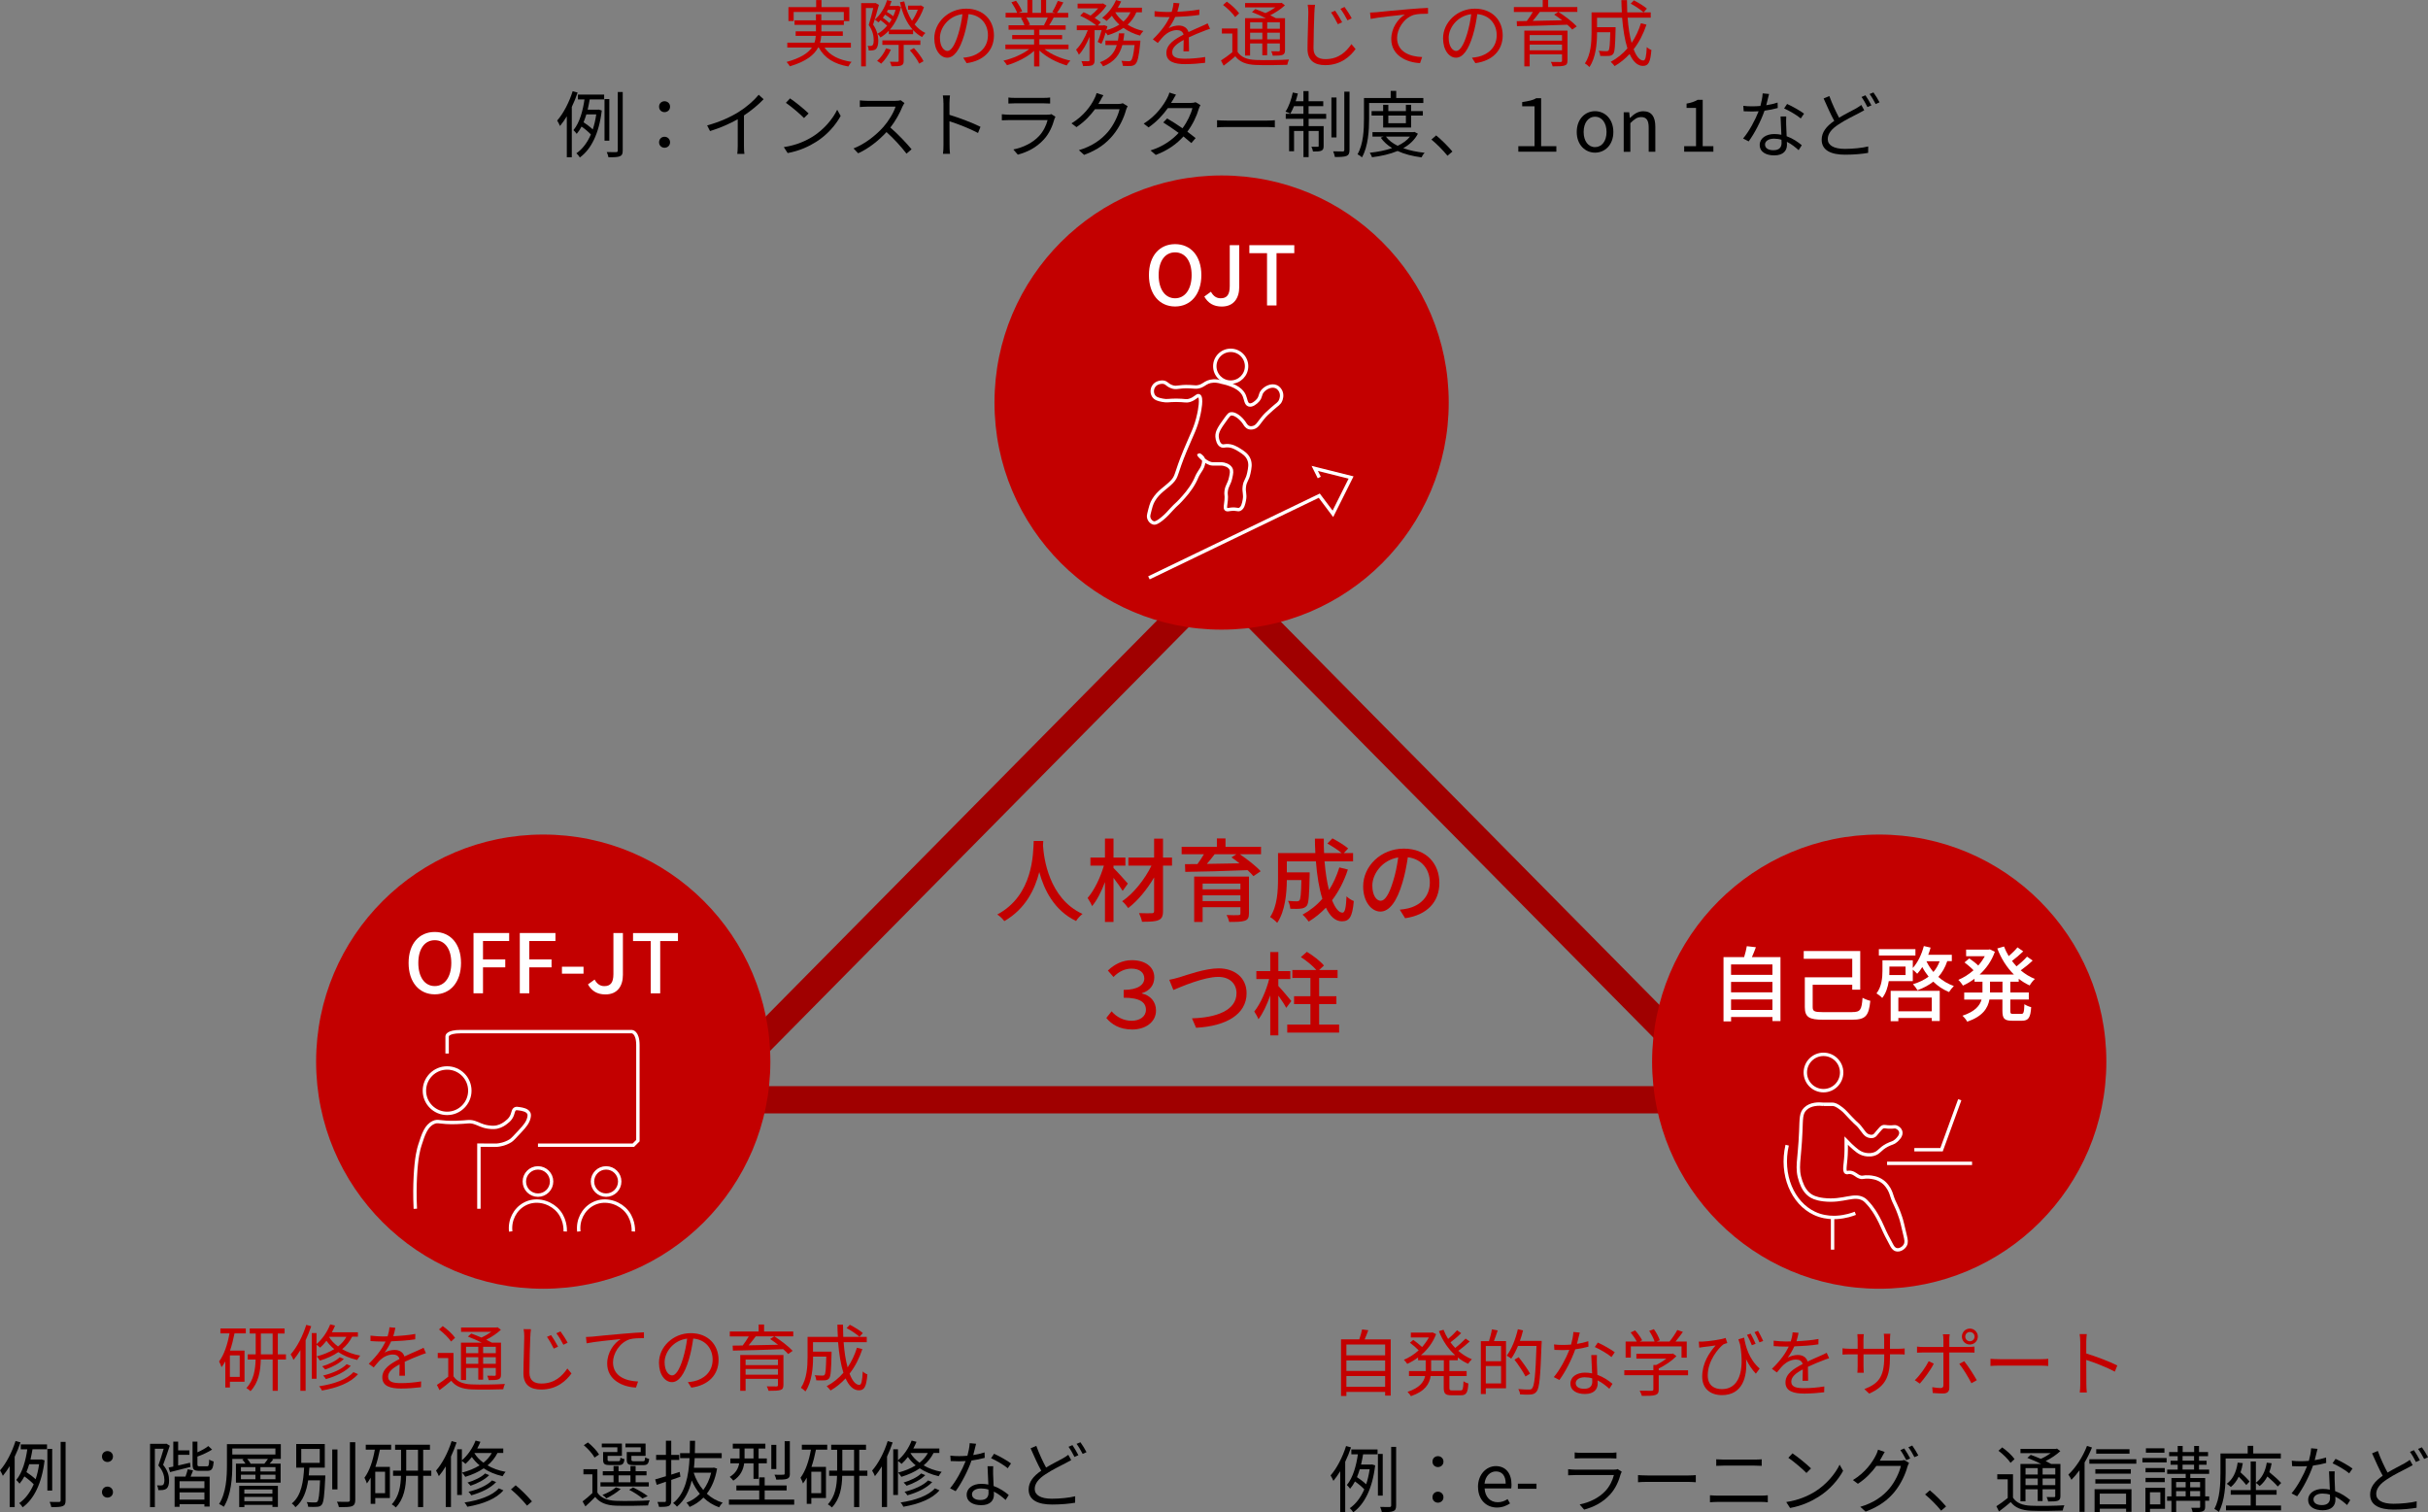 <?xml version="1.0" encoding="UTF-8"?><svg id="_レイヤー_2" xmlns="http://www.w3.org/2000/svg" width="534.51" height="332.97" viewBox="0 0 534.51 332.97"><rect x="0" y="0" width="534.51" height="332.97" fill="#808080" stroke="none"/><defs><style>.cls-1{fill:#fff;}.cls-2{stroke:#fff;stroke-width:.75px;}.cls-2,.cls-3{fill:none;stroke-miterlimit:10;}.cls-4{fill:#c30000;}.cls-3{stroke:#a00000;stroke-width:6px;}</style></defs><g id="_レイヤー_2-2"><g><g><polygon class="cls-3" points="268.2 127.22 154.69 242.13 381.72 242.13 268.2 127.22"/><g><path class="cls-4" d="M229.67,185.16c-.02,.28-.02,.62-.06,.98,.18,2.66,1.22,11.64,8.7,15.08-.58,.44-1.12,1.06-1.42,1.56-4.84-2.34-7.06-6.92-8.1-10.78-.96,3.82-3.06,8.14-7.7,10.8-.34-.48-.94-1.06-1.54-1.46,8-4.26,7.88-13.54,8.02-16.18h2.1Z"/><path class="cls-4" d="M247.15,196.14c-.42-.7-1.26-1.88-2.02-2.86v9.7h-1.88v-8.78c-.78,2.1-1.78,4.06-2.84,5.3-.2-.54-.66-1.32-.98-1.8,1.44-1.64,2.84-4.52,3.58-7.12h-2.96v-1.78h3.2v-4.18h1.88v4.18h2.62v1.78h-2.62v.52c.78,.76,2.7,2.9,3.16,3.44l-1.14,1.6Zm10.86-5.56h-1.98v10c0,1.18-.28,1.7-1,2-.72,.32-1.92,.36-3.62,.36-.1-.52-.4-1.38-.66-1.9,1.2,.04,2.46,.04,2.82,.02,.36,0,.5-.12,.5-.48v-7.4c-1.54,2.64-3.64,5.18-5.7,6.74-.32-.46-.88-1.14-1.34-1.5,2.46-1.64,4.98-4.8,6.46-7.84h-5.08v-1.78h5.66v-4.16h1.96v4.16h1.98v1.78Z"/><path class="cls-4" d="M277.61,188.08h-4.66c1.64,1.12,3.58,2.62,4.58,3.74l-1.6,1.08c-.32-.38-.76-.84-1.28-1.32-4.98,.2-10.24,.34-13.72,.38l-.06-1.7c.82,0,1.74-.02,2.74-.02,.5-.68,1.02-1.46,1.42-2.16h-4.9v-1.64h7.76v-1.84h1.9v1.84h7.82v1.64Zm-2.66,13.04c0,.92-.24,1.38-.94,1.6-.72,.24-1.8,.26-3.4,.26-.1-.46-.34-1.1-.58-1.52,1.08,.06,2.28,.04,2.58,.02,.36,0,.46-.1,.46-.38v-1.36h-8.32v3.24h-1.86v-9.98h12.06v8.12Zm-10.2-6.58v1.26h8.32v-1.26h-8.32Zm8.32,3.86v-1.28h-8.32v1.28h8.32Zm-5.68-10.32c-.54,.72-1.14,1.46-1.7,2.12,2.22-.02,4.7-.08,7.18-.12-.6-.48-1.2-.92-1.76-1.32l1.06-.68h-4.78Z"/><path class="cls-4" d="M296.73,191.44c-.84,2.58-2.02,4.84-3.48,6.76,.68,1.7,1.46,2.74,2.3,2.74,.52,0,.76-1.02,.88-3.6,.44,.44,1.1,.86,1.6,1.04-.3,3.52-.98,4.46-2.62,4.46-1.46,0-2.62-1.12-3.52-3-1.14,1.2-2.4,2.22-3.78,3.06-.28-.4-.94-1.18-1.36-1.52,1.66-.92,3.14-2.08,4.36-3.5-.72-2.26-1.18-5.12-1.42-8.24h-6.4v2.42h5.02v.72c-.1,4.34-.2,6.06-.62,6.62-.36,.42-.74,.58-1.28,.64-.5,.08-1.4,.08-2.36,.04-.04-.54-.22-1.26-.5-1.74,.82,.08,1.6,.1,1.92,.1,.28,0,.48-.06,.62-.24,.22-.28,.34-1.42,.4-4.44h-3.2c-.02,2.84-.36,6.84-2.12,9.42-.32-.38-1.14-1.04-1.56-1.28,1.6-2.4,1.74-5.84,1.74-8.42v-5.66h8.22c-.06-1.04-.1-2.12-.1-3.18h1.96c-.02,1.08,0,2.14,.06,3.18h3.86c-.78-.66-2.08-1.52-3.14-2.1l1.12-1.14c1.18,.62,2.68,1.54,3.46,2.22l-.96,1.02h2.04v1.82h-6.28c.2,2.38,.52,4.54,.98,6.32,.96-1.48,1.7-3.14,2.28-4.98l1.88,.46Z"/><path class="cls-4" d="M309.33,202.16l-1.18-1.88c.68-.06,1.28-.16,1.78-.28,2.56-.58,4.84-2.46,4.84-5.68,0-2.9-1.76-5.2-4.84-5.58-.28,1.8-.62,3.74-1.2,5.62-1.2,4.08-2.86,6.34-4.84,6.34s-3.8-2.2-3.8-5.54c0-4.48,3.92-8.32,8.94-8.32s7.84,3.36,7.84,7.54-2.68,7.08-7.54,7.78Zm-5.38-3.84c.9,0,1.84-1.3,2.76-4.38,.5-1.58,.86-3.4,1.1-5.16-3.6,.58-5.7,3.7-5.7,6.18,0,2.3,.98,3.36,1.84,3.36Z"/><path class="cls-4" d="M243.55,224.12l1.16-1.46c1.1,1.26,2.64,2.08,4.42,2.08s3.14-.92,3.14-2.42c0-1.62-1.3-2.66-4.9-2.66v-1.72c3.2,0,4.54-1.18,4.54-2.52,0-1.26-1-2.16-2.82-2.16-1.4,0-2.76,.6-3.96,1.84l-1.24-1.42c1.46-1.4,3.24-2.28,5.28-2.28,3.04,0,4.94,1.52,4.94,3.78,0,1.72-1.02,2.98-2.72,3.48v.08c1.78,.38,3.1,1.72,3.1,3.74,0,2.58-2.36,4.18-5.22,4.18s-4.58-1.16-5.72-2.54Z"/><path class="cls-4" d="M259.73,215.14c1.62-.5,5.6-1.94,8.54-1.94,3.44,0,6.16,1.98,6.16,5.48,0,4.68-4.58,7.26-11.12,7.6l-.9-2.08c5.3-.14,9.8-1.72,9.8-5.54,0-2.02-1.44-3.58-4.02-3.58-3.14,0-8.06,2.12-9.88,2.88l-.9-2.24c.72-.12,1.56-.36,2.32-.58Z"/><path class="cls-4" d="M283.16,221.9c-.34-.66-1.06-1.76-1.74-2.7v8.76h-1.78v-8.82c-.72,2.06-1.64,4.02-2.6,5.26-.2-.52-.64-1.28-.92-1.7,1.34-1.64,2.64-4.58,3.28-7.14h-2.82v-1.76h3.06v-4.18h1.78v4.18h2.64v1.76h-2.64v1.52c.7,.72,2.46,2.82,2.86,3.32l-1.12,1.5Zm11.64,3.68v1.76h-11.42v-1.76h5.1v-4.5h-3.6v-1.74h3.6v-4.02h-3.98v-1.76h5.28c-.78-.92-2.2-2.08-3.4-2.84l1.32-1.16c1.34,.8,2.98,2.06,3.76,3.02l-1.06,.98h4.06v1.76h-4.06v4.02h3.8v1.74h-3.8v4.5h4.4Z"/></g></g><g><circle class="cls-4" cx="268.93" cy="88.63" r="50"/><g><circle class="cls-2" cx="270.93" cy="80.63" r="3.5"/><path class="cls-2" d="M268.93,84.13c-1.42-.42-2.38-.25-3,0-.77,.31-1.06,.76-2,1-.64,.16-.89,.05-2,0-2.61-.11-2.86,.43-4,0-1.06-.4-1.11-.96-2-1-.1,0-1.4-.04-2,1-.36,.62-.35,1.42,0,2,.41,.67,1.16,.83,2,1,1.05,.21,1.3,0,3,0,1.93,0,2.13,.27,3,0,1.23-.39,1.6-1.17,2-1,.77,.33,.11,3.49,0,4-.65,3.06-1.5,4.39-3,8-2.23,5.37-1.71,5.68-3,7-1.3,1.33-2.87,2.1-4,4-.45,.75-.63,1.5-1,3-.05,.21-.14,.58,0,1,.15,.43,.52,.88,1,1,.23,.06,.69,.09,2-1,.86-.71,1.34-1.28,2-2,1.11-1.2,1.07-.99,2-2,.87-.95,2.03-2.2,3-4,.56-1.04,.46-1.15,1-2,.4-.63,.81-1.13,1-2,.12-.56,.06-.84,0-1-.23-.67-.97-1.04-1-1-.06,.07,1.66,1.98,3,2,.04,0,.36,0,1,0,.98,0,.96,0,1,0,.59,.04,1.58,.31,2,1,.31,.51,.2,1.06,0,2-.33,1.55-.83,1.7-1,3-.11,.86,.11,.75,0,2-.1,1.13-.32,1.74,0,2,.2,.16,.45,.07,1,0,1.29-.16,1.53,.22,2,0,.67-.31,.85-1.24,1-2,.27-1.41-.16-1.67,0-3,.17-1.36,.65-1.32,1-3,.22-1.05,.42-2,0-3-.42-1-1.24-1.52-2-2-.69-.44-1.73-1.09-3-1-.45,.03-.67,.14-1,0-.69-.29-.96-1.32-1-2-.06-1.15,.63-2.1,2-4,.59-.81,.77-.95,1-1,.9-.2,2.27,.9,3,2,.23,.35,.47,.81,1,1,.44,.16,.85,.04,1,0,.86-.25,1.14-.94,2-2,.62-.77,1.18-1.27,2-2,1.29-1.16,1.71-1.26,2-2,.08-.2,.44-1.1,0-2-.07-.14-.36-.73-1-1-1.03-.44-2.33,.19-3,1-.61,.75-.31,1.19-1,2-.45,.53-1.34,1.23-2,1-.65-.22-.66-1.19-1-2-.45-1.06-1.65-2.28-5-3Z"/><polyline class="cls-2" points="252.93 127.22 290.43 109.13 293.43 113.13 297.43 105.13 289.43 103.13 290.43 105.13"/></g><g><path class="cls-1" d="M252.93,60.57c0-4.27,2.36-6.82,5.76-6.82s5.78,2.56,5.78,6.82-2.38,6.91-5.78,6.91-5.76-2.65-5.76-6.91Zm9.4,0c0-3.12-1.44-5.01-3.64-5.01s-3.62,1.89-3.62,5.01,1.42,5.1,3.62,5.1,3.64-2,3.64-5.1Z"/><path class="cls-1" d="M265.12,65.29l1.46-1.06c.56,1.03,1.28,1.44,2.14,1.44,1.33,0,2-.72,2-2.67v-9.02h2.09v9.22c0,2.38-1.15,4.29-3.85,4.29-1.78,0-3.01-.74-3.84-2.2Z"/><path class="cls-1" d="M278.93,55.74h-3.89v-1.76h9.89v1.76h-3.91v11.51h-2.09v-11.51Z"/></g></g><g><circle class="cls-4" cx="119.59" cy="233.74" r="50"/><g><circle class="cls-2" cx="98.43" cy="240.13" r="5"/><path class="cls-2" d="M98.43,231.95v-3.82s0-1,3-1h37.65s1.35,0,1.35,3v21l-1,1h-21"/><path class="cls-2" d="M91.43,266.13c-.14-2.84-.09-5.23,0-7,.22-4.39,.74-6.18,1-7,.76-2.37,1.36-4.25,3-5,1.07-.49,1.26,.1,5,0,2.53-.07,2.84-.35,4,0,1.04,.32,1.54,.77,3,1,1.15,.18,1.8,.04,2,0,.99-.22,1.67-.74,2-1,.35-.27,.69-.54,1-1,.64-.96,.43-1.7,1-2,.23-.12,.49-.08,1,0,.57,.09,1.67,.26,2,1,.08,.19,.13,.45,0,1-.25,1.01-.81,1.72-2,3-1.1,1.18-1.65,1.77-2,2-1.29,.82-2.58,.96-3,1-.43,.04-.47,0-3,0-.23,0-1,0-1,0h0v14"/><circle class="cls-2" cx="118.43" cy="260.13" r="3"/><circle class="cls-2" cx="133.43" cy="260.13" r="3"/><path class="cls-2" d="M112.43,271.13c-.29-2.46,.91-4.85,3-6,2.43-1.34,5.28-.59,7,1,2.07,1.91,2.02,4.58,2,5"/><path class="cls-2" d="M127.43,271.13c-.29-2.46,.91-4.85,3-6,2.43-1.34,5.28-.59,7,1,2.07,1.91,2.02,4.58,2,5"/></g><g><path class="cls-1" d="M89.95,212.01c0-4.27,2.36-6.82,5.76-6.82s5.78,2.56,5.78,6.82-2.38,6.91-5.78,6.91-5.76-2.65-5.76-6.91Zm9.4,0c0-3.12-1.44-5.01-3.64-5.01s-3.62,1.89-3.62,5.01,1.42,5.09,3.62,5.09,3.64-2,3.64-5.09Z"/><path class="cls-1" d="M104.24,205.42h7.85v1.76h-5.76v4.05h4.9v1.75h-4.9v5.71h-2.09v-13.27Z"/><path class="cls-1" d="M114.43,205.42h7.85v1.76h-5.76v4.05h4.9v1.75h-4.9v5.71h-2.09v-13.27Z"/><path class="cls-1" d="M123.71,212.84h4.75v1.53h-4.75v-1.53Z"/><path class="cls-1" d="M129.44,216.73l1.46-1.06c.56,1.03,1.28,1.44,2.14,1.44,1.33,0,2-.72,2-2.66v-9.02h2.09v9.22c0,2.38-1.15,4.29-3.85,4.29-1.78,0-3.01-.74-3.84-2.2Z"/><path class="cls-1" d="M143.25,207.19h-3.89v-1.76h9.89v1.76h-3.91v11.51h-2.09v-11.51Z"/></g></g><g><circle class="cls-4" cx="413.7" cy="233.74" r="50"/><g><circle class="cls-2" cx="401.43" cy="236.13" r="4"/><path class="cls-2" d="M393.43,252.13c-1.5,6.55,1.23,12.75,6,15,1.47,.69,2.95,.92,4.29,.92,.21,0,.41,0,.62-.02,1.95-.11,3.51-.67,4.1-.9"/><polyline class="cls-2" points="403.43 268.13 403.43 271.13 403.43 274.13 403.43 275.13"/><path class="cls-2" d="M401.43,243.13h0c-1.02-.11-2.83-.14-4,1-.98,.96-.88,2.13-1,5-.26,6.47-1.07,7.95,0,11,.47,1.35,1.07,2.32,2,3,.47,.34,1.26,.79,3,1,4.48,.54,6.79-1.49,9,0,.25,.17,.5,.45,1,1,.32,.36,1.64,1.86,3,5,.61,1.41,1.07,2.27,2,4,.18,.34,.46,.85,1,1,.72,.21,1.63-.3,2-1,.32-.59,.19-1.2,0-2-.52-2.22-.77-3.33-1-4-1.07-3.2-1.32-2.84-2-5-.12-.38-.36-1.17-1-2-.16-.21-.48-.62-1-1-1.15-.85-2.43-.96-3-1-1.24-.09-1.29,.25-2,0-.8-.28-1.08-.83-2-1-.63-.11-.74,.15-1,0-.65-.38-.02-1.9,0-5,0-.5,0-2,0-2h0c.22,.23,.56,.59,1,1,1.14,1.05,1.88,1.73,3,2,.26,.06,1.07,.25,2,0,1.29-.34,1.32-1.11,3-2,1.05-.55,1.34-.41,2-1,.3-.27,1.24-1.11,1-2-.13-.49-.58-.86-1-1-.29-.1-.42-.03-1,0-1.31,.06-1.48-.24-2,0-.23,.11-.49,.4-1,1-.52,.6-.63,.86-1,1-.42,.16-.82,.05-1,0-.86-.25-1.14-.94-2-2-.59-.73-.43-.36-2-2-1.08-1.12-1.27-1.42-2-2-1.1-.87-1.66-.99-2-1-.06,0-.09,0-1,0-.43,0-.77,0-1,0"/><line class="cls-2" x1="415.43" y1="256.13" x2="434.14" y2="256.13"/><polyline class="cls-2" points="421.43 253.13 427.42 253.13 431.43 242.13"/></g><g><path class="cls-1" d="M391.96,210.73v14.08h-1.76v-.9h-9.11v.97h-1.67v-14.15h4.54c.25-.77,.47-1.71,.59-2.41l2,.23c-.29,.76-.58,1.53-.88,2.18h6.3Zm-10.88,1.6v2.3h9.11v-2.3h-9.11Zm0,3.85v2.3h9.11v-2.3h-9.11Zm9.11,6.18v-2.32h-9.11v2.32h9.11Z"/><path class="cls-1" d="M407.71,222.83c1.85,0,2.12-.47,2.32-3.15,.47,.27,1.22,.56,1.71,.67-.34,3.28-.99,4.16-4.03,4.16h-6.34c-3.06,0-4.05-.54-4.05-2.79v-6.55h10.44v-4.07h-10.68v-1.71h12.44v8.5h-1.76v-1.08h-8.71v4.9c0,.95,.36,1.13,2.29,1.13h6.37Z"/><path class="cls-1" d="M428.67,211.63c-.45,1.37-1.12,2.5-1.96,3.46,.99,.86,2.14,1.55,3.42,2-.34,.32-.81,.92-1.06,1.33-1.3-.54-2.47-1.31-3.47-2.29-.99,.79-2.16,1.4-3.48,1.89-.18-.34-.67-1.01-.99-1.33,1.33-.4,2.48-.95,3.44-1.67-.52-.65-.99-1.35-1.39-2.11-.34,.56-.72,1.04-1.12,1.48-.2-.23-.63-.63-.97-.9v2.52h-5.29c-.2,1.31-.61,2.67-1.44,3.71-.25-.31-.94-.81-1.26-1.01,1.15-1.49,1.31-3.49,1.31-4.99v-2.29h6.68v1.69c1.1-1.21,1.94-2.97,2.43-4.83l1.49,.34c-.14,.54-.32,1.06-.52,1.58h5.19v1.4h-1.01Zm-7-1.26h-8.05v-1.4h8.05v1.4Zm-2.16,2.43h-3.57v.96c0,.29,0,.59-.02,.92h3.58v-1.87Zm-3.29,5.35h10.8v6.64h-1.75v-.67h-7.36v.72h-1.69v-6.7Zm1.69,1.48v3.03h7.36v-3.03h-7.36Zm6.19-7.99c.4,.85,.92,1.66,1.53,2.36,.58-.67,1.04-1.46,1.37-2.36h-2.9Z"/><path class="cls-1" d="M442.56,216.13v2.38h4.07v1.55h-4.07v2.47c0,.61,.09,.7,.67,.7h1.75c.52,0,.61-.36,.68-2.14,.38,.27,1.04,.56,1.49,.65-.14,2.32-.61,2.99-2.02,2.99h-2.2c-1.69,0-2.11-.49-2.11-2.2v-2.47h-2.86c-.34,1.91-1.48,3.71-4.88,4.88-.2-.38-.72-1.03-1.06-1.31,2.77-.92,3.83-2.21,4.21-3.56h-3.82v-1.55h4.02v-2.38h-1.75v-.65c-.81,.59-1.67,1.12-2.56,1.51-.2-.38-.68-.97-1.01-1.26,1.17-.49,2.32-1.22,3.35-2.12-.5-.54-1.33-1.22-1.98-1.73l1.04-.88c.65,.43,1.46,1.06,1.98,1.57,.56-.63,1.04-1.33,1.44-2.05h-4.11v-1.46h4.92l.31-.05,1.1,.52c-.7,2.02-1.91,3.69-3.35,5.02h7.54c-1.57-1.55-2.81-3.53-3.66-5.74l1.48-.43c.29,.74,.63,1.44,1.04,2.12,.7-.61,1.46-1.35,1.93-1.93l1.26,.88c-.77,.74-1.69,1.53-2.47,2.11,.31,.41,.65,.81,.99,1.19,.83-.65,1.75-1.49,2.32-2.14l1.24,.86c-.79,.76-1.78,1.55-2.63,2.16,.94,.79,1.98,1.44,3.12,1.89-.38,.32-.9,.99-1.15,1.44-.86-.4-1.67-.88-2.41-1.48v.65h-1.87Zm-1.73,0h-2.74v2.38h2.74v-2.38Z"/></g></g><g><path class="cls-4" d="M181.51,10.47c1.14,1.71,3.19,2.75,5.97,3.15-.26,.24-.56,.72-.72,1.02-3.12-.54-5.3-1.89-6.51-4.18h-.14c-.83,1.58-2.58,3.06-6.23,4.14-.13-.26-.46-.7-.72-.96,3.12-.86,4.75-1.98,5.59-3.18h-5.43v-1.06h5.97c.19-.5,.27-1.01,.3-1.51h-4.43v-.99h4.47v-1.42h-4.72v-1.01h4.72v-1.33h1.18v1.33h4.95v-1.84h-11.04v2h-1.15V1.57h6.1V.02h1.18V1.57h6.12v3.07h-1.2v.85h-4.95v1.42h4.72v.99h-4.75c-.03,.5-.11,1.01-.26,1.51h6.79v1.06h-5.79Z"/><path class="cls-4" d="M193.49,1.07c-.37,1.34-.83,3.03-1.28,4.34,.91,1.34,1.12,2.54,1.14,3.55,0,.85-.18,1.55-.54,1.84-.18,.16-.43,.26-.72,.29-.22,.03-.54,.03-.85,.03,0-.3-.08-.72-.24-1.03,.27,.03,.51,.03,.7,.02,.16,0,.29-.05,.38-.14,.19-.16,.26-.64,.26-1.12,0-.9-.18-2.03-1.09-3.35,.37-1.15,.74-2.64,.99-3.73h-1.62V14.61h-1.04V.69h3.03l.14-.03,.74,.42Zm9.91,.51c-.46,1.36-1.23,2.82-2.05,3.81,.67,.8,1.46,1.44,2.37,1.87-.22,.19-.56,.59-.72,.9-.75-.4-1.41-.91-1.99-1.54v.9h-5.35v-.74c-.56,.59-1.18,1.09-1.83,1.47-.14-.24-.42-.62-.66-.82,.77-.4,1.49-1.01,2.13-1.78-.37-.35-.93-.83-1.44-1.2-.16,.18-.32,.34-.48,.48-.18-.16-.58-.48-.8-.62,1.22-1.01,2.18-2.58,2.71-4.29l.98,.22c-.11,.37-.26,.72-.4,1.07h1.63l.19-.05,.66,.26c-.46,2.06-1.36,3.74-2.46,5.01h5.04c-1.36-1.51-2.27-3.57-2.8-6.04l.93-.18c.37,1.6,.93,3.06,1.71,4.26,.5-.69,.96-1.6,1.28-2.43h-2.15v-.9h2.61l.19-.06,.69,.38Zm-7.28,9.35c-.5,1.17-1.34,2.32-2.13,3.09-.21-.18-.64-.46-.9-.61,.8-.7,1.54-1.73,1.98-2.77l1.04,.29Zm2.82-1.06v3.51c0,.58-.11,.87-.56,1.04-.42,.16-1.07,.18-2.11,.16-.06-.29-.24-.72-.38-.99,.77,.02,1.47,.02,1.67,.02,.21-.02,.27-.06,.27-.24v-3.49h-3.58v-.98h8.36v.98h-3.65Zm-3.15-4.8c.18-.26,.34-.53,.5-.8-.37-.32-.93-.72-1.44-1.04-.16,.24-.34,.46-.5,.69,.51,.35,1.07,.78,1.44,1.15Zm-.32-2.9c-.08,.14-.16,.3-.24,.45,.5,.27,1.04,.64,1.42,.94,.19-.45,.37-.91,.51-1.39h-1.7Zm5.73,8.42c.83,.87,1.73,2.08,2.11,2.88l-.96,.54c-.35-.8-1.25-2.03-2.05-2.93l.9-.5Z"/><path class="cls-4" d="M212.79,13.89l-.75-1.18c.51-.05,1.01-.13,1.38-.21,2.05-.46,4.07-1.98,4.07-4.75,0-2.42-1.55-4.42-4.27-4.64-.21,1.49-.51,3.12-.96,4.61-.98,3.3-2.24,4.98-3.73,4.98s-2.85-1.63-2.85-4.27c0-3.47,3.09-6.52,7-6.52s6.13,2.64,6.13,5.89-2.21,5.6-6,6.1Zm-4.23-2.67c.75,0,1.6-1.07,2.42-3.78,.4-1.33,.72-2.85,.9-4.32-3.07,.38-4.96,3.01-4.96,5.19,0,2.02,.93,2.91,1.65,2.91Z"/><path class="cls-4" d="M229.93,10.82c1.46,1.15,3.67,2.1,5.71,2.53-.27,.26-.64,.72-.8,1.06-2.14-.61-4.48-1.81-6.02-3.28v3.49h-1.17v-3.41c-1.54,1.39-3.87,2.55-5.97,3.15-.16-.3-.51-.75-.77-1.01,1.98-.45,4.21-1.41,5.65-2.53h-5.23v-1.01h6.32v-1.19h-4.82v-.91h4.82v-1.17h-5.62v-.98h3.49c-.14-.48-.46-1.12-.79-1.6l.56-.11h-3.91v-1.03h2.54c-.22-.64-.78-1.6-1.26-2.32l1.01-.34c.54,.72,1.12,1.71,1.36,2.35l-.82,.3h1.97V0h1.1V2.83h1.9V0h1.12V2.83h1.94l-.59-.19c.42-.67,.93-1.71,1.22-2.43l1.22,.32c-.45,.82-.96,1.7-1.41,2.3h2.48v1.03h-3.2c-.32,.61-.67,1.23-.99,1.71h3.63v.98h-5.79v1.17h5.01v.91h-5.01v1.19h6.42v1.01h-5.31Zm-3.99-6.96c.34,.5,.67,1.17,.8,1.6l-.51,.11h3.76l-.16-.05c.27-.46,.59-1.12,.82-1.66h-4.71Z"/><path class="cls-4" d="M241.65,9.22c.3-.66,.62-1.65,.86-2.58h-1.54v6.59c0,.61-.13,.93-.53,1.14-.42,.16-1.04,.18-2,.18-.05-.29-.21-.78-.37-1.09,.69,.02,1.31,.02,1.52,.02,.19-.02,.26-.06,.26-.24v-5.14c-.62,1.54-1.46,3.04-2.34,3.94-.13-.34-.42-.8-.62-1.11,.99-.94,1.98-2.66,2.58-4.29h-2.42v-1.04h4.29c-.83-.7-2.3-1.6-3.55-2.14l.74-.77c.5,.21,1.04,.46,1.55,.74,.59-.45,1.2-1.03,1.68-1.59h-4.53V.8h5.38l.21-.05,.77,.48c-.62,.96-1.65,1.98-2.61,2.72,.53,.32,1.01,.66,1.34,.96l-.61,.69h1.18l.18-.06,.72,.26c-.08,.27-.16,.56-.24,.85,1.07-.3,2.05-.71,2.87-1.23-.64-.58-1.2-1.23-1.65-1.95-.38,.42-.77,.82-1.15,1.14-.22-.19-.69-.53-.98-.69,1.25-.93,2.4-2.38,3.04-3.9l1.14,.3c-.21,.46-.46,.93-.74,1.38h5.31v1.01h-1.23c-.45,1.09-1.1,1.98-1.92,2.72,1.01,.64,2.19,1.12,3.47,1.39-.24,.26-.59,.7-.75,1.02-1.34-.37-2.58-.94-3.63-1.7-1.01,.7-2.19,1.23-3.49,1.63-.08-.16-.26-.4-.43-.62-.27,.93-.59,1.84-.94,2.5l-.82-.42Zm9.4-.29s-.02,.32-.03,.51c-.29,2.98-.59,4.19-1.06,4.66-.27,.29-.58,.37-.99,.42-.38,.02-1.06,.03-1.78-.02-.03-.32-.14-.8-.32-1.11,.69,.06,1.33,.08,1.58,.08s.38-.02,.54-.16c.3-.3,.54-1.2,.78-3.39h-2.69c-.56,2.03-1.68,3.7-4.24,4.69-.14-.27-.46-.7-.7-.91,2.21-.8,3.22-2.14,3.71-3.78h-2.5v-.99h2.75c.1-.51,.16-1.04,.21-1.59h1.2c-.05,.54-.13,1.07-.22,1.59h3.75Zm-5.54-6.24c.43,.77,1.06,1.47,1.81,2.06,.66-.58,1.18-1.25,1.55-2.06h-3.36Z"/><path class="cls-4" d="M259.16,2.59c1.63-.08,3.38-.22,4.88-.5l-.02,1.19c-1.58,.26-3.57,.38-5.31,.45-.37,.85-.9,1.76-1.44,2.48,.61-.38,1.54-.59,2.23-.59,1.04,0,1.89,.51,2.14,1.44,1.09-.53,2.06-.91,2.9-1.3,.48-.21,.86-.38,1.31-.62l.53,1.2c-.42,.11-.99,.34-1.42,.51-.9,.34-2.03,.8-3.25,1.38,.02,.93,.03,2.29,.05,3.07h-1.23c.03-.61,.05-1.65,.05-2.5-1.49,.79-2.53,1.63-2.53,2.69,0,1.25,1.25,1.44,2.9,1.44,1.25,0,2.96-.14,4.37-.38l-.03,1.28c-1.22,.16-2.99,.29-4.39,.29-2.29,0-4.13-.5-4.13-2.45s1.9-3.07,3.78-4.05c-.16-.69-.74-.99-1.46-.99-1.01,0-2.03,.5-2.75,1.17-.46,.43-.91,1.02-1.46,1.66l-1.09-.8c2.02-1.95,3.09-3.6,3.7-4.9h-.7c-.69,0-1.74-.03-2.62-.1v-1.2c.85,.11,1.97,.18,2.71,.18,.34,0,.7,0,1.06-.02,.22-.69,.37-1.41,.4-2l1.31,.11c-.1,.48-.22,1.1-.46,1.86Z"/><path class="cls-4" d="M272.44,11.41c.77,1.2,2.14,1.73,4.02,1.79,1.75,.08,5.39,.03,7.3-.1-.13,.27-.3,.82-.37,1.17-1.78,.08-5.17,.11-6.93,.03-2.1-.08-3.54-.64-4.51-1.9-.82,.71-1.67,1.39-2.58,2.06l-.58-1.15c.77-.48,1.68-1.15,2.5-1.81V7.39h-2.3v-1.12h3.46v5.14Zm-.53-7.65c-.5-.79-1.65-1.91-2.66-2.66l.83-.74c1.01,.72,2.19,1.79,2.71,2.58l-.88,.82Zm3.3,8.47h-1.12V4h4.56c-.95-.46-2.08-.98-3.04-1.33l.75-.67c.69,.24,1.47,.56,2.22,.88,.77-.34,1.55-.8,2.19-1.26h-6.67V.67h7.81l.22-.06,.74,.56c-.85,.8-2.05,1.6-3.23,2.19,.46,.22,.88,.45,1.23,.64h2.02v7.04c0,.58-.13,.86-.54,1.04-.42,.16-1.09,.18-2.16,.18-.05-.29-.19-.7-.34-.98,.75,.03,1.44,.02,1.63,.02,.21,0,.27-.06,.27-.27v-1.46h-2.79v2.59h-1.07v-2.59h-2.69v2.66Zm0-7.31v1.41h2.69v-1.41h-2.69Zm2.69,3.74v-1.46h-2.69v1.46h2.69Zm3.86-3.74h-2.79v1.41h2.79v-1.41Zm0,3.74v-1.46h-2.79v1.46h2.79Z"/><path class="cls-4" d="M289.35,2.66c-.06,1.79-.19,5.59-.19,7.97,0,1.76,1.1,2.39,2.62,2.39,2.93,0,4.59-1.65,5.73-3.31l.91,1.09c-1.1,1.52-3.17,3.54-6.67,3.54-2.3,0-3.91-.96-3.91-3.57,0-2.37,.18-6.43,.18-8.1,0-.59-.05-1.17-.14-1.63l1.62,.02c-.08,.53-.13,1.09-.14,1.62Zm6.11,2.24l-.94,.43c-.42-.85-.98-1.86-1.5-2.59l.91-.38c.4,.58,1.15,1.78,1.54,2.55Zm2.11-.87l-.93,.45c-.42-.83-1.01-1.82-1.55-2.53l.9-.42c.43,.56,1.2,1.76,1.58,2.5Z"/><path class="cls-4" d="M303.04,2.69c1.04-.11,4.07-.42,7.01-.66,1.75-.16,3.25-.24,4.32-.29v1.28c-.91,0-2.32,.02-3.14,.26-2.27,.74-3.67,3.17-3.67,5.06,0,3.14,2.91,4.13,5.52,4.22l-.46,1.33c-2.96-.11-6.34-1.7-6.34-5.27,0-2.5,1.52-4.53,2.99-5.41-1.71,.19-5.79,.58-7.52,.95l-.14-1.39c.61-.02,1.12-.05,1.42-.08Z"/><path class="cls-4" d="M324.79,13.89l-.75-1.18c.51-.05,1.01-.13,1.38-.21,2.05-.46,4.07-1.98,4.07-4.75,0-2.42-1.55-4.42-4.27-4.64-.21,1.49-.51,3.12-.96,4.61-.98,3.3-2.24,4.98-3.73,4.98s-2.85-1.63-2.85-4.27c0-3.47,3.09-6.52,7-6.52s6.13,2.64,6.13,5.89-2.21,5.6-6,6.1Zm-4.23-2.67c.75,0,1.6-1.07,2.42-3.78,.4-1.33,.72-2.85,.9-4.32-3.07,.38-4.96,3.01-4.96,5.19,0,2.02,.93,2.91,1.65,2.91Z"/><path class="cls-4" d="M347.26,2.62h-4.18c1.42,.9,3.15,2.24,4.03,3.19l-.99,.7c-.27-.32-.66-.69-1.09-1.07-4.02,.16-8.28,.27-11.08,.32l-.05-1.1,2.21-.03c.46-.61,.98-1.36,1.34-2h-4.18V1.55h6.35V0h1.2V1.55h6.42v1.07Zm-2.19,10.72c0,.64-.16,.94-.66,1.09-.51,.16-1.33,.18-2.61,.18-.06-.29-.24-.7-.38-.98,.93,.02,1.86,.02,2.13,.02,.24-.02,.32-.08,.32-.3v-1.38h-7.12v2.64h-1.18V6.74h9.51v6.61Zm-8.32-5.62v1.23h7.12v-1.23h-7.12Zm7.12,3.35v-1.25h-7.12v1.25h7.12Zm-4.88-8.45c-.48,.66-1.04,1.36-1.57,1.98,1.97-.03,4.23-.08,6.47-.13-.58-.45-1.18-.89-1.75-1.26l.9-.59h-4.05Z"/><path class="cls-4" d="M362.46,5.43c-.69,2.06-1.63,3.89-2.82,5.41,.59,1.57,1.33,2.48,2.14,2.48,.45,0,.64-.83,.75-2.96,.27,.27,.71,.54,1.02,.64-.22,2.72-.66,3.51-1.87,3.51s-2.19-.98-2.93-2.62c-.96,1.04-2.06,1.94-3.3,2.66-.18-.24-.59-.72-.86-.94,1.42-.77,2.66-1.76,3.68-2.96-.58-1.81-.96-4.16-1.17-6.74h-5.52v2.08h4.08v.51c-.08,3.59-.18,4.93-.51,5.35-.24,.3-.51,.42-.96,.46-.4,.03-1.12,.03-1.91,0-.02-.37-.14-.82-.34-1.12,.74,.06,1.42,.08,1.7,.08,.22,0,.38-.03,.48-.18,.22-.24,.3-1.25,.37-4h-2.91v.13c0,2.24-.24,5.46-1.68,7.54-.21-.24-.72-.66-.99-.8,1.31-1.95,1.46-4.69,1.46-6.76V2.72h6.67c-.06-.88-.08-1.78-.1-2.69h1.23c0,.93,.02,1.82,.06,2.69h5.17v1.17h-5.09c.16,2.13,.45,4.03,.88,5.55,.86-1.26,1.55-2.71,2.05-4.32l1.2,.3Zm-2.77-5.35c.99,.5,2.24,1.26,2.87,1.82l-.74,.82c-.61-.56-1.83-1.38-2.83-1.92l.7-.72Z"/><path d="M127.16,20.37c-.35,1.07-.78,2.14-1.28,3.17v11.08h-1.1v-9.01c-.48,.79-.98,1.5-1.5,2.13-.11-.29-.43-.91-.62-1.2,1.38-1.58,2.64-4.02,3.41-6.46l1.1,.3Zm.06,.45h5.78v1.07h-3.18c-.13,.74-.27,1.49-.45,2.26h2.21l.21-.03,.69,.21c-.62,5.17-2.38,8.56-4.83,10.34-.14-.27-.53-.74-.77-.91,1.31-.91,2.4-2.31,3.2-4.16-.5-.53-1.31-1.22-2.05-1.73-.3,.59-.67,1.12-1.07,1.6-.16-.24-.5-.62-.72-.82,1.41-1.68,2.1-4.43,2.43-6.75h-1.44v-1.07Zm1.86,4.37c-.18,.59-.38,1.17-.61,1.73,.7,.46,1.5,1.07,2.02,1.57,.34-.98,.59-2.08,.77-3.3h-2.18Zm5.06,5.79h-1.06v-9.17h1.06v9.17Zm2.95-10.72v12.87c0,.74-.16,1.09-.64,1.28-.45,.19-1.23,.22-2.5,.22-.06-.3-.21-.83-.38-1.15,.96,.03,1.81,.02,2.06,.02,.27-.02,.37-.1,.37-.37v-12.87h1.09Z"/><path d="M145.09,23.49c0-.74,.56-1.2,1.2-1.2s1.22,.46,1.22,1.2-.58,1.2-1.22,1.2-1.2-.46-1.2-1.2Zm0,7.84c0-.74,.56-1.22,1.2-1.22s1.22,.48,1.22,1.22-.58,1.2-1.22,1.2-1.2-.48-1.2-1.2Z"/><path d="M162.66,24.62c1.67-1.04,3.27-2.43,4.37-3.76l1.07,.99c-1.22,1.27-2.69,2.48-4.32,3.57v6.75c0,.61,.03,1.39,.1,1.71h-1.57c.05-.3,.1-1.1,.1-1.71v-5.92c-1.68,.96-3.87,1.92-6.1,2.61l-.64-1.25c2.77-.75,5.22-1.87,6.99-2.99Z"/><path d="M178.95,30.05c2.46-1.55,4.42-3.92,5.35-5.89l.77,1.36c-1.09,2-2.96,4.18-5.38,5.7-1.6,1.01-3.62,1.98-6.29,2.48l-.85-1.31c2.8-.42,4.88-1.39,6.4-2.34Zm-.94-5.07l-1.01,1.01c-.8-.83-2.8-2.54-3.99-3.35l.91-.98c1.14,.75,3.18,2.42,4.08,3.31Z"/><path d="M198.7,23.39c-.54,1.38-1.55,3.25-2.69,4.69,1.68,1.44,3.63,3.52,4.67,4.79l-1.12,.96c-1.07-1.41-2.77-3.3-4.4-4.75-1.71,1.84-3.87,3.6-6.24,4.67l-1.02-1.07c2.58-1.01,4.95-2.91,6.59-4.75,1.09-1.23,2.26-3.12,2.66-4.45h-6.24c-.56,0-1.44,.06-1.62,.08v-1.46c.22,.03,1.14,.1,1.62,.1h6.18c.53,0,.94-.05,1.2-.13l.82,.62c-.1,.13-.3,.48-.4,.7Z"/><path d="M207.69,22.67c0-.45-.03-1.17-.13-1.66h1.57c-.05,.5-.11,1.19-.11,1.66v2.61c2.11,.64,5.15,1.79,6.83,2.64l-.54,1.36c-1.75-.94-4.51-2.02-6.29-2.58,.02,2.4,.02,4.82,.02,5.28,0,.5,.03,1.36,.1,1.89h-1.55c.08-.51,.11-1.3,.11-1.89v-9.32Z"/><path d="M232.14,26.16c-.43,1.58-1.15,3.25-2.34,4.54-1.68,1.84-3.68,2.79-5.73,3.35l-.99-1.14c2.27-.46,4.27-1.49,5.63-2.93,.98-1.03,1.62-2.38,1.91-3.54h-8.5c-.38,0-.99,.02-1.57,.05v-1.34c.59,.06,1.14,.1,1.57,.1h8.44c.37,0,.7-.03,.88-.13l.91,.58c-.08,.14-.18,.35-.21,.46Zm-8.71-4.61h6.29c.51,0,1.07-.02,1.46-.08v1.33c-.38-.03-.93-.05-1.47-.05h-6.28c-.5,0-1.01,.02-1.44,.05v-1.33c.42,.06,.93,.08,1.44,.08Z"/><path d="M242.18,22.22c-.11,.22-.24,.45-.38,.67h4.34c.43,0,.78-.05,1.04-.16l1.07,.66c-.13,.22-.29,.59-.37,.85-.43,1.62-1.42,3.78-2.85,5.51-1.46,1.78-3.36,3.25-6.37,4.35l-1.15-1.04c2.93-.86,4.93-2.32,6.39-4.02,1.25-1.47,2.23-3.54,2.56-4.99h-5.41c-.98,1.35-2.32,2.77-4.07,3.94l-1.1-.83c2.75-1.65,4.34-3.97,5.03-5.41,.16-.27,.4-.85,.5-1.26l1.49,.48c-.27,.42-.56,.96-.7,1.27Z"/><path d="M258.15,22.08c-.1,.19-.21,.38-.34,.58h4.34c.43,0,.79-.06,1.06-.16l1.06,.64c-.14,.22-.29,.61-.38,.87-.42,1.47-1.28,3.34-2.5,4.98,.67,.5,1.31,.99,1.82,1.41l-.94,1.1c-.48-.43-1.09-.93-1.74-1.46-1.42,1.59-3.39,3.06-6.1,4.07l-1.15-.99c2.71-.83,4.75-2.3,6.19-3.86-1.15-.83-2.37-1.67-3.39-2.3l.86-.88c1.06,.61,2.26,1.38,3.38,2.16,1.04-1.39,1.86-3.12,2.18-4.43h-5.41c-1.02,1.44-2.45,3.01-4.24,4.24l-1.07-.83c2.75-1.71,4.39-4.12,5.14-5.57,.16-.29,.42-.85,.51-1.27l1.46,.46c-.27,.42-.56,.96-.72,1.25Z"/><path d="M270.15,26.55h8.77c.8,0,1.38-.05,1.73-.08v1.57c-.32-.02-.99-.08-1.71-.08h-8.79c-.88,0-1.73,.03-2.22,.08v-1.57c.48,.03,1.33,.08,2.22,.08Z"/><path d="M288.09,25.07h3.86v1.09h-3.86v1.6h3.3v4.37c0,.54-.08,.85-.48,1.04-.37,.18-.98,.19-1.86,.19-.05-.32-.19-.74-.35-1.04,.69,.02,1.22,.02,1.38,0,.18,0,.22-.05,.22-.21v-3.27h-2.21v5.75h-1.14v-5.75h-2.07v4.46h-1.09v-5.55h3.15v-1.6h-3.89v-1.09h3.89v-1.68h-2.08c-.26,.62-.53,1.2-.8,1.65-.24-.14-.77-.35-1.06-.45,.72-1.07,1.28-2.67,1.6-4.21l1.12,.22c-.14,.56-.3,1.15-.48,1.7h1.7v-2.24h1.14v2.24h3.23v1.09h-3.23v1.68Zm6.13,5.19h-1.12v-8.8h1.12v8.8Zm2.87-10.08v12.8c0,.79-.18,1.14-.66,1.35-.5,.21-1.38,.24-2.56,.24-.06-.34-.22-.88-.38-1.25,.94,.03,1.84,.03,2.11,.03,.26-.02,.34-.08,.34-.35v-12.82h1.15Z"/><path d="M301.4,22.67v3.49c0,2.46-.19,6.07-1.57,8.48-.21-.21-.7-.54-.98-.67,1.31-2.27,1.42-5.51,1.42-7.81v-4.58h5.88v-1.57h1.22v1.57h5.97v1.09h-11.94Zm10.74,6.77c-.72,1.38-1.84,2.4-3.22,3.19,1.39,.5,2.99,.83,4.71,1.01-.26,.24-.56,.71-.69,1.01-1.95-.26-3.75-.7-5.27-1.41-1.7,.71-3.65,1.14-5.63,1.38-.08-.29-.32-.74-.5-.99,1.73-.18,3.43-.5,4.93-1.03-1.02-.61-1.87-1.38-2.51-2.29l.64-.24h-2.46v-.98h9.04l.21-.05,.75,.4Zm-7.65-1.36v-2.64h-2.54v-.98h2.54v-1.39h1.14v1.39h3.87v-1.39h1.15v1.39h2.58v.98h-2.58v2.64h-6.16Zm.61,1.99c.61,.82,1.5,1.49,2.59,2.03,1.1-.53,2.05-1.18,2.71-2.03h-5.3Zm.53-4.63v1.68h3.87v-1.68h-3.87Z"/><path d="M315.12,30.72l1.04-.91c1.15,.93,2.59,2.38,3.58,3.55l-1.09,.93c-1.02-1.26-2.4-2.64-3.54-3.57Z"/><path d="M334.25,32.18h3.57v-8.77h-2.72v-.93c1.33-.22,2.32-.37,3.07-.85h1.1v10.55h3.35v1.22h-8.37v-1.22Z"/><path d="M347.11,29.06c0-2.9,1.9-4.58,4.03-4.58s4.03,1.68,4.03,4.58-1.91,4.55-4.03,4.55-4.03-1.67-4.03-4.55Zm6.56,0c0-2-1.02-3.36-2.53-3.36s-2.51,1.36-2.51,3.36,1.01,3.33,2.51,3.33,2.53-1.33,2.53-3.33Z"/><path d="M357.46,24.71h1.2l.13,1.25h.05c.83-.82,1.73-1.47,2.91-1.47,1.82,0,2.66,1.19,2.66,3.41v5.51h-1.46v-5.31c0-1.63-.5-2.32-1.65-2.32-.9,0-1.5,.45-2.39,1.33v6.31h-1.46v-8.69Z"/><path d="M370.76,32.18h2.61v-8.42h-2.08v-.95c1.04-.18,1.79-.45,2.43-.83h1.12v10.2h2.35v1.22h-6.43v-1.22Z"/><path d="M388.82,23.17c.83-.13,1.7-.32,2.51-.59l.03,1.2c-.85,.24-1.86,.45-2.91,.59-.78,2.26-2.21,5.03-3.49,6.76l-1.23-.64c1.33-1.55,2.69-4.11,3.42-5.99-.48,.03-.96,.05-1.42,.05-.59,0-1.26-.02-1.87-.05l-.08-1.2c.59,.08,1.28,.11,1.95,.11,.58,0,1.18-.03,1.81-.08,.24-.9,.46-1.9,.5-2.77l1.41,.13c-.14,.58-.37,1.55-.62,2.48Zm4.39,4.2c.02,.59,.08,1.63,.11,2.62,1.38,.5,2.5,1.28,3.33,1.98l-.69,1.09c-.69-.61-1.55-1.33-2.59-1.84,.02,.26,.02,.48,.02,.67,0,1.28-.82,2.32-2.8,2.32-1.76,0-3.2-.72-3.2-2.3,0-1.47,1.39-2.4,3.2-2.4,.54,0,1.07,.05,1.57,.16-.06-1.31-.14-2.9-.18-4.03h1.25c-.03,.66-.03,1.15-.02,1.73Zm-2.79,5.7c1.33,0,1.78-.7,1.78-1.58,0-.21,0-.45-.02-.72-.51-.16-1.07-.24-1.65-.24-1.17,0-1.97,.54-1.97,1.28s.61,1.26,1.86,1.26Zm2.34-9.2l.66-.98c1.15,.51,2.98,1.55,3.73,2.13l-.72,1.06c-.86-.74-2.59-1.73-3.67-2.21Z"/><path d="M404.87,25.91c1.41-.85,2.87-1.55,3.75-2.05,.45-.27,.8-.48,1.14-.75l.64,1.17c-.35,.21-.75,.42-1.22,.66-1.09,.58-2.88,1.41-4.43,2.45-1.49,.96-2.38,2.02-2.38,3.23,0,1.33,1.26,2.16,3.79,2.16,1.75,0,3.87-.22,5.12-.54l-.02,1.42c-1.2,.22-3.06,.4-5.06,.4-3.01,0-5.17-.9-5.17-3.3,0-1.66,1.04-2.96,2.77-4.15-.74-1.33-1.58-3.2-2.34-4.93l1.26-.53c.64,1.76,1.46,3.49,2.14,4.75Zm7.11-2.71l-.87,.38c-.32-.66-.86-1.62-1.31-2.23l.87-.37c.4,.58,.98,1.55,1.31,2.21Zm1.79-.67l-.85,.38c-.35-.69-.88-1.6-1.34-2.21l.85-.35c.43,.58,1.04,1.58,1.34,2.18Z"/></g><g><path class="cls-4" d="M48.51,292.48h5.6v1.09h-2.48c-.26,1.31-.59,2.61-.99,3.79h3.19v6.85h-3.22v1.28h-1.01v-5.76c-.26,.46-.53,.9-.83,1.28-.08-.27-.35-.94-.54-1.26,1.12-1.5,1.86-3.75,2.29-6.18h-2v-1.09Zm4.26,5.94h-2.16v4.72h2.16v-4.72Zm10.18,.91h-1.79v6.88h-1.14v-6.88h-2.61c-.05,2.43-.46,5.09-2.27,6.96-.19-.21-.62-.54-.9-.69,1.63-1.71,1.98-4.13,2.03-6.27h-1.74v-1.14h1.76v-4.59h-1.31v-1.12h7.67v1.12h-1.49v4.59h1.79v1.14Zm-2.93-1.14v-4.59h-2.59v4.59h2.59Z"/><path class="cls-4" d="M68.51,292c-.35,1.06-.77,2.1-1.23,3.09v11.12h-1.15v-8.95c-.48,.78-.99,1.52-1.52,2.15-.1-.29-.42-.93-.62-1.22,1.39-1.58,2.66-4.02,3.43-6.5l1.1,.3Zm9,2.32c-.54,1.07-1.28,1.97-2.18,2.72,1.09,.64,2.42,1.14,3.97,1.42-.21,.24-.51,.67-.66,.96-1.65-.37-3.04-.98-4.16-1.73-1.18,.82-2.56,1.41-4.05,1.87-.14-.24-.5-.71-.72-.93,1.44-.37,2.75-.9,3.87-1.6-.72-.58-1.28-1.22-1.71-1.84-.45,.58-.91,1.09-1.39,1.52-.16-.16-.54-.46-.8-.64v7.49h-1.04v-10.07h1.04v2.43c1.25-1.06,2.37-2.67,3.01-4.34l1.07,.27c-.21,.5-.43,.99-.7,1.47h5.73v.98h-1.28Zm1.31,8.21c-1.58,1.89-4.56,3.03-7.94,3.62-.13-.29-.4-.7-.62-.94,3.22-.48,6.11-1.49,7.54-3.11l1.02,.43Zm-3.12-3.35c-.98,1.01-2.61,1.84-4.11,2.34-.18-.21-.43-.51-.67-.7,1.42-.42,3.02-1.15,3.87-2l.91,.37Zm1.52,1.54c-1.23,1.33-3.35,2.32-5.47,2.91-.14-.24-.4-.59-.62-.78,2.02-.48,4.11-1.38,5.19-2.5l.91,.37Zm-4.77-6.35c.45,.74,1.1,1.44,1.97,2.08,.75-.59,1.38-1.3,1.84-2.13h-3.78l-.03,.05Z"/><path class="cls-4" d="M86.55,294.19c1.63-.08,3.38-.22,4.88-.5l-.02,1.18c-1.58,.26-3.57,.38-5.31,.45-.37,.85-.9,1.76-1.44,2.48,.61-.38,1.54-.59,2.22-.59,1.04,0,1.89,.51,2.15,1.44,1.09-.53,2.06-.91,2.9-1.3,.48-.21,.86-.38,1.31-.62l.53,1.2c-.42,.11-.99,.34-1.42,.51-.9,.34-2.03,.8-3.25,1.38,.02,.93,.03,2.29,.05,3.07h-1.23c.03-.61,.05-1.65,.05-2.5-1.49,.78-2.53,1.63-2.53,2.69,0,1.25,1.25,1.44,2.9,1.44,1.25,0,2.96-.14,4.37-.38l-.03,1.28c-1.22,.16-2.99,.29-4.39,.29-2.29,0-4.13-.5-4.13-2.45s1.9-3.07,3.78-4.05c-.16-.69-.74-.99-1.46-.99-1.01,0-2.03,.5-2.75,1.17-.46,.43-.91,1.02-1.46,1.67l-1.09-.8c2.02-1.95,3.09-3.6,3.7-4.9h-.7c-.69,0-1.74-.03-2.62-.1v-1.2c.85,.11,1.97,.18,2.71,.18,.34,0,.7,0,1.06-.02,.22-.69,.37-1.41,.4-2l1.31,.11c-.1,.48-.22,1.1-.46,1.86Z"/><path class="cls-4" d="M99.83,303.01c.77,1.2,2.15,1.73,4.02,1.79,1.74,.08,5.39,.03,7.3-.1-.13,.27-.3,.82-.37,1.17-1.78,.08-5.17,.11-6.93,.03-2.1-.08-3.54-.64-4.51-1.9-.82,.7-1.67,1.39-2.58,2.06l-.58-1.15c.77-.48,1.68-1.15,2.5-1.81v-4.11h-2.31v-1.12h3.46v5.14Zm-.53-7.65c-.5-.78-1.65-1.91-2.66-2.66l.83-.74c1.01,.72,2.19,1.79,2.71,2.58l-.88,.82Zm3.3,8.47h-1.12v-8.23h4.56c-.94-.46-2.08-.98-3.04-1.33l.75-.67c.69,.24,1.47,.56,2.23,.88,.77-.34,1.55-.8,2.19-1.26h-6.67v-.95h7.81l.22-.06,.74,.56c-.85,.8-2.05,1.6-3.23,2.19,.46,.22,.88,.45,1.23,.64h2.02v7.04c0,.58-.13,.86-.54,1.04-.42,.16-1.09,.18-2.16,.18-.05-.29-.19-.7-.34-.98,.75,.03,1.44,.02,1.63,.02,.21,0,.27-.06,.27-.27v-1.46h-2.79v2.59h-1.07v-2.59h-2.69v2.66Zm0-7.31v1.41h2.69v-1.41h-2.69Zm2.69,3.75v-1.46h-2.69v1.46h2.69Zm3.86-3.75h-2.79v1.41h2.79v-1.41Zm0,3.75v-1.46h-2.79v1.46h2.79Z"/><path class="cls-4" d="M116.74,294.25c-.06,1.79-.19,5.59-.19,7.97,0,1.76,1.1,2.39,2.62,2.39,2.93,0,4.59-1.65,5.73-3.31l.91,1.09c-1.1,1.52-3.17,3.54-6.67,3.54-2.31,0-3.91-.96-3.91-3.57,0-2.37,.18-6.43,.18-8.1,0-.59-.05-1.17-.14-1.63l1.62,.02c-.08,.53-.13,1.09-.14,1.62Zm6.11,2.24l-.94,.43c-.42-.85-.98-1.86-1.5-2.59l.91-.38c.4,.58,1.15,1.78,1.54,2.55Zm2.11-.87l-.93,.45c-.42-.83-1.01-1.82-1.55-2.53l.9-.42c.43,.56,1.2,1.76,1.58,2.5Z"/><path class="cls-4" d="M130.43,294.28c1.04-.11,4.07-.42,7.01-.66,1.74-.16,3.25-.24,4.32-.29v1.28c-.91,0-2.32,.02-3.14,.26-2.27,.74-3.67,3.17-3.67,5.06,0,3.14,2.91,4.13,5.52,4.23l-.46,1.33c-2.96-.11-6.34-1.7-6.34-5.27,0-2.5,1.52-4.53,2.99-5.41-1.71,.19-5.79,.58-7.52,.94l-.14-1.39c.61-.02,1.12-.05,1.42-.08Z"/><path class="cls-4" d="M152.18,305.49l-.75-1.18c.51-.05,1.01-.13,1.38-.21,2.05-.46,4.07-1.98,4.07-4.75,0-2.42-1.55-4.42-4.27-4.64-.21,1.49-.51,3.12-.96,4.61-.98,3.3-2.24,4.98-3.73,4.98s-2.85-1.63-2.85-4.27c0-3.47,3.09-6.51,6.99-6.51s6.13,2.64,6.13,5.89-2.21,5.6-6,6.1Zm-4.23-2.67c.75,0,1.6-1.07,2.42-3.78,.4-1.33,.72-2.85,.9-4.32-3.07,.38-4.96,3.01-4.96,5.19,0,2.02,.93,2.91,1.65,2.91Z"/><path class="cls-4" d="M174.65,294.22h-4.18c1.42,.9,3.15,2.24,4.03,3.19l-.99,.7c-.27-.32-.66-.69-1.09-1.07-4.02,.16-8.27,.27-11.08,.32l-.05-1.1,2.21-.03c.46-.61,.98-1.36,1.34-2h-4.18v-1.07h6.35v-1.55h1.2v1.55h6.42v1.07Zm-2.19,10.72c0,.64-.16,.94-.66,1.09-.51,.16-1.33,.18-2.61,.18-.06-.29-.24-.7-.38-.98,.93,.02,1.86,.02,2.13,.02,.24-.02,.32-.08,.32-.3v-1.38h-7.12v2.64h-1.18v-7.88h9.51v6.61Zm-8.32-5.62v1.23h7.12v-1.23h-7.12Zm7.12,3.34v-1.25h-7.12v1.25h7.12Zm-4.88-8.45c-.48,.66-1.04,1.36-1.57,1.99,1.97-.03,4.23-.08,6.47-.13-.58-.45-1.18-.9-1.74-1.26l.9-.59h-4.05Z"/><path class="cls-4" d="M189.85,297.02c-.69,2.07-1.63,3.89-2.82,5.41,.59,1.57,1.33,2.48,2.15,2.48,.45,0,.64-.83,.75-2.96,.27,.27,.7,.54,1.02,.64-.22,2.72-.66,3.51-1.87,3.51s-2.19-.98-2.93-2.62c-.96,1.04-2.06,1.94-3.3,2.66-.18-.24-.59-.72-.86-.94,1.42-.77,2.66-1.76,3.68-2.96-.58-1.81-.96-4.16-1.17-6.74h-5.52v2.08h4.08v.51c-.08,3.59-.18,4.93-.51,5.35-.24,.3-.51,.42-.96,.46-.4,.03-1.12,.03-1.9,0-.02-.37-.14-.82-.34-1.12,.74,.06,1.42,.08,1.7,.08,.22,0,.38-.03,.48-.18,.22-.24,.3-1.25,.37-4h-2.91v.13c0,2.24-.24,5.46-1.68,7.54-.21-.24-.72-.66-.99-.8,1.31-1.95,1.46-4.69,1.46-6.75v-4.47h6.67c-.06-.88-.08-1.78-.1-2.69h1.23c0,.93,.02,1.82,.06,2.69h5.17v1.17h-5.09c.16,2.13,.45,4.03,.88,5.55,.86-1.26,1.55-2.71,2.05-4.32l1.2,.3Zm-2.77-5.35c.99,.5,2.24,1.26,2.87,1.83l-.74,.82c-.61-.56-1.82-1.38-2.83-1.92l.7-.72Z"/><path d="M4.51,317.56c-.35,1.07-.78,2.14-1.28,3.17v11.08h-1.1v-9.01c-.48,.78-.98,1.5-1.5,2.13-.11-.29-.43-.91-.62-1.2,1.38-1.58,2.64-4.02,3.41-6.47l1.1,.3Zm.06,.45h5.78v1.07h-3.19c-.13,.74-.27,1.49-.45,2.26h2.21l.21-.03,.69,.21c-.62,5.17-2.39,8.56-4.83,10.34-.14-.27-.53-.74-.77-.91,1.31-.91,2.4-2.31,3.2-4.16-.5-.53-1.31-1.22-2.05-1.73-.3,.59-.67,1.12-1.07,1.6-.16-.24-.5-.62-.72-.82,1.41-1.68,2.1-4.43,2.43-6.75h-1.44v-1.07Zm1.86,4.37c-.18,.59-.38,1.17-.61,1.73,.7,.46,1.5,1.07,2.02,1.57,.34-.98,.59-2.08,.77-3.3h-2.18Zm5.06,5.79h-1.06v-9.17h1.06v9.17Zm2.95-10.72v12.87c0,.74-.16,1.09-.64,1.28-.45,.19-1.23,.22-2.5,.22-.06-.3-.21-.83-.38-1.15,.96,.03,1.81,.02,2.06,.02,.27-.02,.37-.1,.37-.37v-12.87h1.09Z"/><path d="M22.45,320.68c0-.74,.56-1.2,1.2-1.2s1.22,.46,1.22,1.2-.58,1.2-1.22,1.2-1.2-.46-1.2-1.2Zm0,7.84c0-.74,.56-1.22,1.2-1.22s1.22,.48,1.22,1.22-.58,1.2-1.22,1.2-1.2-.48-1.2-1.2Z"/><path d="M37.38,318.3c-.43,1.3-.98,2.91-1.47,4.21,1.07,1.3,1.31,2.45,1.31,3.42,.02,.85-.18,1.52-.59,1.83-.21,.16-.48,.24-.78,.29-.29,.03-.66,.03-.99,.02-.02-.3-.13-.74-.3-1.04,.34,.02,.62,.03,.83,.02,.21,0,.37-.05,.5-.11,.22-.19,.3-.64,.3-1.12-.02-.85-.27-1.94-1.33-3.17,.42-1.17,.85-2.59,1.17-3.68h-1.94v12.85h-1.06v-13.93h3.41l.16-.05,.78,.46Zm4.56,4.67c-1.58,.4-3.23,.83-4.51,1.14l-.32-1.01c.32-.06,.66-.13,1.04-.21v-5.49h1.07v1.92h2.48v.98h-2.48v2.35c.83-.19,1.73-.4,2.62-.61l.1,.93Zm.56,.78c-.18,.46-.37,.94-.54,1.36h4.19v6.59h-1.15v-.53h-5.47v.59h-1.09v-6.66h2.39c.19-.53,.4-1.15,.5-1.62l1.18,.26Zm2.5,2.37h-5.47v1.52h5.47v-1.52Zm0,4.05v-1.6h-5.47v1.6h5.47Zm.54-7.33c.38,0,.48-.19,.51-1.5,.24,.18,.67,.35,.99,.43-.13,1.65-.43,2.06-1.39,2.06h-1.79c-1.2,0-1.47-.29-1.47-1.47v-4.96h1.07v2.35c.91-.4,1.84-.91,2.4-1.38l.83,.78c-.91,.59-2.13,1.14-3.23,1.54v1.66c0,.42,.06,.48,.53,.48h1.55Z"/><path d="M61.81,321.2h-2l.34,.11c-.26,.34-.53,.66-.8,.94h2.43v4.18h-9.84v-4.18h2.1c-.19-.32-.45-.64-.7-.91l.38-.14h-2.58v1.38c0,2.71-.24,6.58-1.87,9.16-.22-.18-.74-.48-1.04-.61,1.58-2.48,1.73-5.99,1.73-8.55v-4.63h11.86v3.25Zm-1.18-2.29h-9.49v1.33h9.49v-1.33Zm-7.97,8.23h8.52v4.64h-1.2v-.45h-6.18v.48h-1.14v-4.67Zm.38-3.17h3.19v-.96h-3.19v.96Zm0,1.71h3.19v-.99h-3.19v.99Zm.75,2.26v.9h6.18v-.9h-6.18Zm6.18,2.58v-.94h-6.18v.94h6.18Zm-1.78-8.26c.26-.3,.56-.72,.8-1.06h-4.58c.32,.34,.62,.74,.77,1.06h3.01Zm2.45,.75h-3.31v.96h3.31v-.96Zm0,1.68h-3.31v.99h3.31v-.99Z"/><path d="M71.62,324.85s-.02,.37-.02,.51c-.19,3.99-.35,5.44-.78,5.94-.27,.32-.54,.42-1.02,.45-.4,.05-1.18,.03-1.95,0-.03-.32-.14-.77-.34-1.04,.78,.08,1.54,.08,1.82,.08,.27,0,.4-.03,.54-.18,.29-.32,.45-1.54,.59-4.69h-2.62c-.35,2.32-1.1,4.53-2.79,5.92-.16-.26-.53-.64-.82-.82,2.18-1.73,2.56-4.99,2.72-7.89h-1.74v-5.2h6.29v5.2h-3.39c-.03,.56-.08,1.14-.14,1.71h3.65Zm-5.3-2.77h4.07v-3.07h-4.07v3.07Zm7.97,5.84h-1.15v-8.8h1.15v8.8Zm3.92-10.4v12.72c0,.8-.22,1.17-.72,1.38-.53,.19-1.42,.21-2.88,.21-.06-.32-.24-.86-.43-1.2,1.12,.05,2.13,.03,2.43,.02,.29,0,.42-.1,.42-.4v-12.72h1.18Z"/><path d="M80.51,318.08h5.6v1.09h-2.48c-.26,1.31-.59,2.61-.99,3.79h3.19v6.85h-3.22v1.28h-1.01v-5.76c-.26,.46-.53,.9-.83,1.28-.08-.27-.35-.94-.54-1.26,1.12-1.5,1.86-3.75,2.29-6.18h-2v-1.09Zm4.26,5.94h-2.16v4.72h2.16v-4.72Zm10.18,.91h-1.79v6.88h-1.14v-6.88h-2.61c-.05,2.43-.46,5.09-2.27,6.96-.19-.21-.62-.54-.9-.69,1.63-1.71,1.98-4.13,2.03-6.27h-1.74v-1.14h1.76v-4.59h-1.31v-1.12h7.67v1.12h-1.49v4.59h1.79v1.14Zm-2.93-1.14v-4.59h-2.59v4.59h2.59Z"/><path d="M100.51,317.59c-.35,1.06-.77,2.1-1.23,3.09v11.12h-1.15v-8.95c-.48,.78-.99,1.52-1.52,2.15-.1-.29-.42-.93-.62-1.22,1.39-1.58,2.66-4.02,3.43-6.5l1.1,.3Zm9,2.32c-.54,1.07-1.28,1.97-2.18,2.72,1.09,.64,2.42,1.14,3.97,1.42-.21,.24-.51,.67-.66,.96-1.65-.37-3.04-.98-4.16-1.73-1.18,.82-2.56,1.41-4.05,1.87-.14-.24-.5-.71-.72-.93,1.44-.37,2.75-.9,3.87-1.6-.72-.58-1.28-1.22-1.71-1.84-.45,.58-.91,1.09-1.39,1.52-.16-.16-.54-.46-.8-.64v7.49h-1.04v-10.07h1.04v2.43c1.25-1.06,2.37-2.67,3.01-4.34l1.07,.27c-.21,.5-.43,.99-.7,1.47h5.73v.98h-1.28Zm1.31,8.21c-1.58,1.89-4.56,3.03-7.94,3.62-.13-.29-.4-.7-.62-.94,3.22-.48,6.11-1.49,7.54-3.11l1.02,.43Zm-3.12-3.35c-.98,1.01-2.61,1.84-4.11,2.34-.18-.21-.43-.51-.67-.7,1.42-.42,3.02-1.15,3.87-2l.91,.37Zm1.52,1.54c-1.23,1.33-3.35,2.32-5.47,2.91-.14-.24-.4-.59-.62-.78,2.02-.48,4.11-1.38,5.19-2.5l.91,.37Zm-4.77-6.35c.45,.74,1.1,1.44,1.97,2.08,.75-.59,1.38-1.3,1.84-2.13h-3.78l-.03,.05Z"/><path d="M112.48,327.92l1.04-.91c1.15,.93,2.59,2.38,3.59,3.55l-1.09,.93c-1.02-1.26-2.4-2.64-3.54-3.57Z"/><path d="M131.51,328.61c.75,1.2,2.18,1.74,4.05,1.82,1.81,.08,5.54,.03,7.49-.1-.14,.26-.34,.78-.38,1.12-1.81,.08-5.27,.11-7.08,.05-2.11-.08-3.57-.66-4.56-1.92-.67,.71-1.39,1.38-2.16,2.08l-.62-1.1c.67-.5,1.46-1.17,2.16-1.84v-4.13h-1.97v-1.12h3.07v5.14Zm-.62-7.7c-.42-.8-1.44-1.94-2.37-2.72l.91-.61c.94,.75,2,1.86,2.45,2.66l-.99,.67Zm11.94,6.37h-10.64v-.93h2.88v-1.52h-2.37v-.91h2.37v-1.15h1.1v1.15h2.62v-1.15h1.14v1.15h2.4v.91h-2.4v1.52h2.9v.93Zm-6.92-8.63h-3.43v-.83h4.43v2.71h-3.15v.83c0,.29,.08,.35,.59,.35h1.73c.38,0,.46-.1,.51-.8,.21,.16,.59,.29,.88,.34-.11,1.04-.42,1.31-1.23,1.31h-1.98c-1.18,0-1.49-.24-1.49-1.2v-1.67h3.14v-1.04Zm.74,9.17c-.82,.77-2.1,1.55-3.15,2.07-.19-.21-.62-.59-.88-.75,1.09-.43,2.27-1.04,2.98-1.68l1.06,.37Zm-.48-1.47h2.62v-1.52h-2.62v1.52Zm4.9-7.7h-3.38v-.83h4.43v2.71h-3.12v.82c0,.3,.1,.37,.62,.37h1.9c.38,0,.46-.1,.51-.85,.21,.14,.59,.27,.88,.34-.11,1.07-.42,1.36-1.26,1.36h-2.15c-1.18,0-1.52-.24-1.52-1.2v-1.67h3.07v-1.04Zm.37,11.27c-.67-.59-1.82-1.34-2.93-1.91l.85-.53c1.17,.56,2.48,1.33,3.23,1.92l-1.15,.51Z"/><path d="M149.79,325.13c-.67,.24-1.34,.48-2.02,.7v4.56c0,.66-.16,.99-.56,1.18-.43,.18-1.07,.21-2.13,.19-.05-.29-.21-.78-.35-1.07,.72,.02,1.38,.02,1.58,0,.21,0,.29-.06,.29-.3v-4.16l-2.02,.69-.35-1.2c.66-.18,1.47-.43,2.37-.7v-3.58h-2.16v-1.12h2.16v-3.12h1.17v3.12h1.76v1.12h-1.76v3.22l1.86-.59,.16,1.07Zm8.07-1.79c-.4,2.32-1.18,4.13-2.26,5.52,.98,.9,2.14,1.58,3.49,1.98-.27,.24-.61,.7-.78,1.02-1.33-.46-2.48-1.2-3.46-2.14-.88,.91-1.9,1.58-3.03,2.06-.14-.27-.46-.72-.69-.94,1.09-.42,2.1-1.06,2.94-1.94-.72-.86-1.31-1.86-1.79-2.93-.54,2.27-1.52,4.32-3.25,5.75-.18-.26-.56-.61-.86-.78,2.75-2.18,3.44-6.08,3.63-9.91h-2.08v-1.1h2.13c.02-.93,.03-1.84,.03-2.72h1.14c0,.88-.02,1.79-.05,2.72h5.91v1.1h-5.95c-.03,.7-.08,1.42-.16,2.13h4.16l.21-.05,.72,.22Zm-5.15,.9c.46,1.42,1.17,2.72,2.11,3.81,.77-1.04,1.38-2.3,1.74-3.81h-3.86Z"/><path d="M174.84,330.16v1.12h-14.37v-1.12h6.67v-2.02h-5.03v-1.09h5.03v-1.79h1.2v1.79h4.83v1.09h-4.83v2.02h6.5Zm-11.01-8c-.19,1.38-.78,2.8-2.4,3.83-.16-.22-.56-.66-.78-.83,1.39-.85,1.89-1.92,2.08-2.99h-1.94v-1.06h2.02v-2.19h-1.49v-1.06h7.17v1.06h-1.49v2.19h1.81v1.06h-1.81v3.43h-1.12v-3.43h-2.05Zm.08-1.06h1.97v-2.19h-1.97v2.19Zm6.99,2.34h-1.1v-5.33h1.1v5.33Zm2.99,.99c0,.66-.13,.96-.61,1.15-.48,.18-1.25,.19-2.39,.19-.05-.32-.22-.77-.4-1.09,.91,.03,1.71,.03,1.95,0,.24,0,.3-.06,.3-.29v-7.09h1.14v7.12Z"/><path d="M176.51,318.08h5.6v1.09h-2.48c-.26,1.31-.59,2.61-.99,3.79h3.19v6.85h-3.22v1.28h-1.01v-5.76c-.26,.46-.53,.9-.83,1.28-.08-.27-.35-.94-.54-1.26,1.12-1.5,1.86-3.75,2.29-6.18h-2v-1.09Zm4.26,5.94h-2.16v4.72h2.16v-4.72Zm10.18,.91h-1.79v6.88h-1.14v-6.88h-2.61c-.05,2.43-.46,5.09-2.27,6.96-.19-.21-.62-.54-.9-.69,1.63-1.71,1.98-4.13,2.03-6.27h-1.74v-1.14h1.76v-4.59h-1.31v-1.12h7.67v1.12h-1.49v4.59h1.79v1.14Zm-2.93-1.14v-4.59h-2.59v4.59h2.59Z"/><path d="M196.51,317.59c-.35,1.06-.77,2.1-1.23,3.09v11.12h-1.15v-8.95c-.48,.78-.99,1.52-1.52,2.15-.1-.29-.42-.93-.62-1.22,1.39-1.58,2.66-4.02,3.43-6.5l1.1,.3Zm9,2.32c-.54,1.07-1.28,1.97-2.18,2.72,1.09,.64,2.42,1.14,3.97,1.42-.21,.24-.51,.67-.66,.96-1.65-.37-3.04-.98-4.16-1.73-1.18,.82-2.56,1.41-4.05,1.87-.14-.24-.5-.71-.72-.93,1.44-.37,2.75-.9,3.87-1.6-.72-.58-1.28-1.22-1.71-1.84-.45,.58-.91,1.09-1.39,1.52-.16-.16-.54-.46-.8-.64v7.49h-1.04v-10.07h1.04v2.43c1.25-1.06,2.37-2.67,3.01-4.34l1.07,.27c-.21,.5-.43,.99-.7,1.47h5.73v.98h-1.28Zm1.31,8.21c-1.58,1.89-4.56,3.03-7.94,3.62-.13-.29-.4-.7-.62-.94,3.22-.48,6.11-1.49,7.54-3.11l1.02,.43Zm-3.12-3.35c-.98,1.01-2.61,1.84-4.11,2.34-.18-.21-.43-.51-.67-.7,1.42-.42,3.02-1.15,3.87-2l.91,.37Zm1.52,1.54c-1.23,1.33-3.35,2.32-5.47,2.91-.14-.24-.4-.59-.62-.78,2.02-.48,4.11-1.38,5.19-2.5l.91,.37Zm-4.77-6.35c.45,.74,1.1,1.44,1.97,2.08,.75-.59,1.38-1.3,1.84-2.13h-3.78l-.03,.05Z"/><path d="M214.24,320.36c.83-.13,1.7-.32,2.51-.59l.03,1.2c-.85,.24-1.86,.45-2.91,.59-.78,2.26-2.21,5.03-3.49,6.75l-1.23-.64c1.33-1.55,2.69-4.11,3.43-5.99-.48,.03-.96,.05-1.42,.05-.59,0-1.26-.02-1.87-.05l-.08-1.2c.59,.08,1.28,.11,1.95,.11,.58,0,1.18-.03,1.81-.08,.24-.9,.46-1.9,.5-2.77l1.41,.13c-.14,.58-.37,1.55-.62,2.48Zm4.39,4.19c.02,.59,.08,1.63,.11,2.62,1.38,.5,2.5,1.28,3.33,1.98l-.69,1.09c-.69-.61-1.55-1.33-2.59-1.84,.02,.26,.02,.48,.02,.67,0,1.28-.82,2.32-2.8,2.32-1.76,0-3.2-.72-3.2-2.3,0-1.47,1.39-2.4,3.2-2.4,.54,0,1.07,.05,1.57,.16-.06-1.31-.14-2.9-.18-4.03h1.25c-.03,.66-.03,1.15-.02,1.73Zm-2.79,5.7c1.33,0,1.78-.7,1.78-1.58,0-.21,0-.45-.02-.72-.51-.16-1.07-.24-1.65-.24-1.17,0-1.97,.54-1.97,1.28s.61,1.26,1.86,1.26Zm2.34-9.2l.66-.98c1.15,.51,2.98,1.55,3.73,2.13l-.72,1.06c-.86-.74-2.59-1.73-3.67-2.21Z"/><path d="M230.29,323.1c1.41-.85,2.87-1.55,3.75-2.05,.45-.27,.8-.48,1.14-.75l.64,1.17c-.35,.21-.75,.42-1.22,.66-1.09,.58-2.88,1.41-4.43,2.45-1.49,.96-2.38,2.02-2.38,3.23,0,1.33,1.26,2.16,3.79,2.16,1.74,0,3.87-.22,5.12-.54l-.02,1.42c-1.2,.22-3.06,.4-5.06,.4-3.01,0-5.17-.9-5.17-3.3,0-1.67,1.04-2.96,2.77-4.15-.74-1.33-1.58-3.2-2.34-4.93l1.26-.53c.64,1.76,1.46,3.49,2.14,4.75Zm7.11-2.71l-.86,.38c-.32-.66-.86-1.62-1.31-2.23l.86-.37c.4,.58,.98,1.55,1.31,2.21Zm1.79-.67l-.85,.38c-.35-.69-.88-1.6-1.34-2.21l.85-.35c.43,.58,1.04,1.58,1.34,2.18Z"/></g><g><path class="cls-4" d="M306.16,294.88v12.39h-1.23v-.82h-8.53v.9h-1.18v-12.47h4.02c.24-.7,.5-1.57,.62-2.19l1.36,.18c-.24,.69-.53,1.41-.8,2.02h5.75Zm-9.76,1.14v2.38h8.53v-2.38h-8.53Zm0,3.5v2.32h8.53v-2.32h-8.53Zm8.53,5.81v-2.37h-8.53v2.37h8.53Z"/><path class="cls-4" d="M319.08,299.48v2.38h3.79v1.1h-3.79v2.58c0,.5,.1,.59,.64,.59h1.82c.5,0,.58-.32,.64-2.03,.26,.21,.75,.42,1.07,.5-.11,2.03-.45,2.59-1.62,2.59h-2.1c-1.34,0-1.7-.35-1.7-1.67v-2.56h-2.88c-.26,1.71-1.2,3.35-4.34,4.43-.14-.27-.51-.72-.75-.94,2.67-.9,3.59-2.16,3.87-3.49h-3.55v-1.1h3.68v-2.38h-1.68v-.61c-.77,.58-1.58,1.04-2.38,1.41-.16-.26-.51-.67-.74-.9,1.1-.45,2.26-1.17,3.25-2.08-.48-.51-1.26-1.18-1.92-1.68l.74-.62c.64,.46,1.42,1.09,1.94,1.57,.58-.66,1.09-1.36,1.49-2.11h-3.97v-1.06h4.56l.21-.05,.79,.38c-.69,1.87-1.91,3.44-3.33,4.64h7.52c-1.55-1.39-2.77-3.23-3.57-5.3l1.02-.3c.27,.7,.61,1.38,1.01,2.02,.71-.59,1.47-1.34,1.97-1.91l.9,.64c-.7,.7-1.58,1.46-2.35,2.02,.32,.43,.67,.85,1.04,1.23,.8-.61,1.73-1.46,2.29-2.06l.9,.64c-.74,.7-1.7,1.47-2.51,2.06,.9,.78,1.9,1.42,2.99,1.86-.26,.22-.64,.69-.82,.99-.82-.35-1.58-.83-2.29-1.39v.61h-1.84Zm-1.23,0h-2.79v2.38h2.79v-2.38Z"/><path class="cls-4" d="M329.71,292.92c-.27,.78-.56,1.67-.83,2.35h2.66v10.39h-4.45v1.26h-1.09v-11.65h1.79c.24-.77,.53-1.84,.64-2.59l1.28,.24Zm.74,3.43h-3.36v3.34h3.36v-3.34Zm0,8.24v-3.84h-3.36v3.84h3.36Zm8.92-8.76c-.26,7.3-.46,9.76-1.1,10.55-.35,.45-.72,.59-1.26,.64-.56,.06-1.47,.03-2.37-.02-.03-.35-.18-.83-.4-1.17,1.04,.1,2,.1,2.37,.1,.32,0,.5-.03,.66-.24,.53-.56,.77-2.99,.98-9.36h-4.07c-.45,1.07-.94,2.05-1.5,2.8-.21-.19-.72-.51-.98-.67,1.07-1.41,1.94-3.62,2.45-5.81l1.14,.27c-.19,.78-.42,1.55-.69,2.3h4.79v.61Zm-3.54,7.22c-.48-.96-1.55-2.54-2.43-3.7l.93-.54c.9,1.14,2,2.67,2.51,3.62l-1.01,.62Z"/><path class="cls-4" d="M347.15,295.88c.83-.13,1.7-.32,2.51-.59l.03,1.2c-.85,.24-1.86,.45-2.91,.59-.78,2.26-2.21,5.03-3.49,6.75l-1.23-.64c1.33-1.55,2.69-4.11,3.42-5.99-.48,.03-.96,.05-1.42,.05-.59,0-1.26-.02-1.87-.05l-.08-1.2c.59,.08,1.28,.11,1.95,.11,.58,0,1.18-.03,1.81-.08,.24-.9,.46-1.9,.5-2.77l1.41,.13c-.14,.58-.37,1.55-.62,2.48Zm4.39,4.19c.02,.59,.08,1.63,.11,2.62,1.38,.5,2.5,1.28,3.33,1.98l-.69,1.09c-.69-.61-1.55-1.33-2.59-1.84,.02,.26,.02,.48,.02,.67,0,1.28-.82,2.32-2.8,2.32-1.76,0-3.2-.72-3.2-2.3,0-1.47,1.39-2.4,3.2-2.4,.54,0,1.07,.05,1.57,.16-.06-1.31-.14-2.9-.18-4.03h1.25c-.03,.66-.03,1.15-.02,1.73Zm-2.79,5.7c1.33,0,1.78-.7,1.78-1.58,0-.21,0-.45-.02-.72-.51-.16-1.07-.24-1.65-.24-1.17,0-1.97,.54-1.97,1.28s.61,1.26,1.86,1.26Zm2.34-9.2l.66-.98c1.15,.51,2.98,1.55,3.73,2.13l-.72,1.06c-.86-.74-2.59-1.73-3.67-2.21Z"/><path class="cls-4" d="M371.61,302.79h-6.45v3.12c0,.7-.19,1.06-.77,1.23-.58,.18-1.49,.19-2.94,.19-.08-.34-.32-.83-.5-1.14,1.22,.03,2.31,.03,2.61,.02,.34-.02,.42-.1,.42-.34v-3.09h-6.4v-1.1h6.4v-1.15h.61c.78-.38,1.6-.9,2.26-1.41h-6.61v-1.06h7.81l.24-.06,.77,.58c-.99,1.02-2.48,2.03-3.89,2.71v.4h6.45v1.1Zm-12.6-3.89h-1.14v-3.54h2.45c-.3-.59-.86-1.41-1.34-2l.99-.45c.59,.66,1.25,1.57,1.54,2.18l-.54,.27h3.27c-.19-.67-.71-1.63-1.18-2.34l1.04-.38c.54,.75,1.09,1.78,1.3,2.45l-.69,.27h2.83c.61-.74,1.31-1.79,1.71-2.54l1.23,.42c-.5,.72-1.09,1.49-1.63,2.13h2.48v3.54h-1.15v-2.48h-11.16v2.48Z"/><path class="cls-4" d="M387.39,301.3l-.85,1.14c-.86-.93-1.57-1.97-2.16-3.19,.34,4.05-.88,7.91-5.31,7.91-2.51,0-4.34-1.41-4.34-4.07,0-2.98,1.55-5.28,2.96-6.87-.8,.13-2.13,.29-2.71,.35-.3,.05-.58,.08-.9,.14l-.1-1.34c.24,.02,.56,.02,.86,0,1.41-.06,4.11-.45,5.04-.8l.38,1.12c-.21,.06-.62,.18-.85,.29-1.01,.75-3.46,3.55-3.46,6.83,0,2.27,1.49,3.03,3.12,3.03,3.7,0,5.04-3.84,4-9.8-.13-.37-.26-.77-.37-1.17l1.26-.37c.34,1.94,1.02,4.67,3.39,6.79Zm-.9-5.44l-.83,.32c-.29-.72-.72-1.68-1.07-2.29l.8-.27c.32,.59,.83,1.58,1.1,2.24Zm1.67-.62l-.83,.3c-.29-.72-.72-1.65-1.09-2.24l.78-.3c.35,.59,.83,1.57,1.14,2.24Z"/><path class="cls-4" d="M395.45,295.3c1.63-.08,3.38-.22,4.88-.5l-.02,1.18c-1.58,.26-3.57,.38-5.31,.45-.37,.85-.9,1.76-1.44,2.48,.61-.38,1.54-.59,2.23-.59,1.04,0,1.89,.51,2.14,1.44,1.09-.53,2.06-.91,2.9-1.3,.48-.21,.86-.38,1.31-.62l.53,1.2c-.42,.11-.99,.34-1.42,.51-.9,.34-2.03,.8-3.25,1.38,.02,.93,.03,2.29,.05,3.07h-1.23c.03-.61,.05-1.65,.05-2.5-1.49,.78-2.53,1.63-2.53,2.69,0,1.25,1.25,1.44,2.9,1.44,1.25,0,2.96-.14,4.37-.38l-.03,1.28c-1.22,.16-2.99,.29-4.39,.29-2.29,0-4.13-.5-4.13-2.45s1.9-3.07,3.78-4.05c-.16-.69-.74-.99-1.46-.99-1.01,0-2.03,.5-2.75,1.17-.46,.43-.91,1.02-1.46,1.67l-1.09-.8c2.02-1.95,3.09-3.6,3.7-4.9h-.7c-.69,0-1.74-.03-2.62-.1v-1.2c.85,.11,1.97,.18,2.71,.18,.34,0,.7,0,1.06-.02,.22-.69,.37-1.41,.4-2l1.31,.11c-.1,.48-.22,1.1-.46,1.86Z"/><path class="cls-4" d="M411.5,306.84l-1.07-1.01c2.91-1.12,4.37-2.5,4.37-6.98v-.67h-4.56v2.59c0,.59,.05,1.3,.06,1.46h-1.41c.02-.16,.06-.85,.06-1.46v-2.59h-1.73c-.69,0-1.41,.05-1.6,.06v-1.39c.14,.03,.93,.11,1.6,.11h1.73v-2.05c0-.34-.02-.8-.06-1.17h1.42c-.02,.16-.08,.61-.08,1.17v2.05h4.56v-2c0-.62-.05-1.15-.08-1.31h1.44c-.02,.16-.08,.69-.08,1.31v2h1.76c.7,0,1.25-.05,1.47-.08v1.34c-.18-.02-.77-.05-1.47-.05h-1.76v.58c0,4.26-.91,6.45-4.58,8.08Z"/><path class="cls-4" d="M422.63,304.62l-1.1-.74c1.06-.99,2.43-2.9,3.06-4.19l1.12,.54c-.67,1.38-2.18,3.41-3.07,4.39Zm6.5-9.7v1.63h4.23c.38,0,.91-.03,1.31-.08v1.33c-.43-.03-.91-.03-1.3-.03h-4.24v7.75c0,.85-.42,1.28-1.38,1.28-.67,0-1.63-.05-2.27-.11l-.11-1.28c.69,.13,1.42,.19,1.84,.19s.62-.19,.62-.61v-7.22h-4.45c-.48,0-.93,.02-1.36,.05v-1.34c.45,.05,.85,.08,1.36,.08h4.45v-1.65c0-.35-.05-.9-.11-1.14h1.5c-.05,.22-.1,.8-.1,1.15Zm6.04,8.96l-1.18,.66c-.62-1.25-1.83-3.25-2.67-4.26l1.09-.58c.85,1.02,2.13,3.03,2.77,4.18Zm-1.52-11.37c.98,0,1.76,.8,1.76,1.76s-.78,1.75-1.76,1.75-1.75-.77-1.75-1.75,.78-1.76,1.75-1.76Zm0,2.79c.58,0,1.04-.45,1.04-1.02s-.46-1.02-1.04-1.02-1.01,.46-1.01,1.02,.45,1.02,1.01,1.02Z"/><path class="cls-4" d="M440.41,299.25h8.77c.8,0,1.38-.05,1.73-.08v1.57c-.32-.02-.99-.08-1.71-.08h-8.79c-.88,0-1.73,.03-2.22,.08v-1.57c.48,.03,1.33,.08,2.22,.08Z"/><path class="cls-4" d="M457.95,295.38c0-.45-.03-1.17-.13-1.66h1.57c-.05,.5-.11,1.18-.11,1.66v2.61c2.11,.64,5.15,1.79,6.83,2.64l-.54,1.36c-1.75-.94-4.51-2.02-6.29-2.58,.02,2.4,.02,4.82,.02,5.28,0,.5,.03,1.36,.1,1.89h-1.55c.08-.51,.11-1.3,.11-1.89v-9.32Z"/><path d="M297.42,318.67c-.35,1.07-.78,2.14-1.28,3.17v11.08h-1.1v-9.01c-.48,.78-.98,1.5-1.5,2.13-.11-.29-.43-.91-.62-1.2,1.38-1.58,2.64-4.02,3.41-6.47l1.1,.3Zm.06,.45h5.78v1.07h-3.18c-.13,.74-.27,1.49-.45,2.26h2.21l.21-.03,.69,.21c-.62,5.17-2.38,8.56-4.83,10.34-.14-.27-.53-.74-.77-.91,1.31-.91,2.4-2.31,3.2-4.16-.5-.53-1.31-1.22-2.05-1.73-.3,.59-.67,1.12-1.07,1.6-.16-.24-.5-.62-.72-.82,1.41-1.68,2.1-4.43,2.43-6.75h-1.44v-1.07Zm1.86,4.37c-.18,.59-.38,1.17-.61,1.73,.7,.46,1.5,1.07,2.02,1.57,.34-.98,.59-2.08,.77-3.3h-2.18Zm5.06,5.79h-1.06v-9.17h1.06v9.17Zm2.95-10.72v12.87c0,.74-.16,1.09-.64,1.28-.45,.19-1.23,.22-2.5,.22-.06-.3-.21-.83-.38-1.15,.96,.03,1.81,.02,2.06,.02,.27-.02,.37-.1,.37-.37v-12.87h1.09Z"/><path d="M315.35,321.8c0-.74,.56-1.2,1.2-1.2s1.22,.46,1.22,1.2-.58,1.2-1.22,1.2-1.2-.46-1.2-1.2Zm0,7.84c0-.74,.56-1.22,1.2-1.22s1.22,.48,1.22,1.22-.58,1.2-1.22,1.2-1.2-.48-1.2-1.2Z"/><path d="M325.37,327.37c0-2.82,1.9-4.58,3.92-4.58,2.21,0,3.46,1.6,3.46,4.08,0,.32-.03,.62-.06,.83h-5.86c.1,1.86,1.23,3.04,2.88,3.04,.85,0,1.54-.26,2.18-.69l.53,.96c-.77,.5-1.7,.9-2.88,.9-2.3,0-4.16-1.68-4.16-4.55Zm6.1-.72c0-1.75-.8-2.69-2.16-2.69-1.23,0-2.32,.99-2.5,2.69h4.66Z"/><path d="M334.15,326.66h4.1v1.12h-4.1v-1.12Z"/><path d="M356.81,324.47c-.43,1.58-1.15,3.25-2.34,4.55-1.68,1.84-3.68,2.79-5.73,3.35l-.99-1.14c2.27-.46,4.27-1.49,5.63-2.93,.98-1.02,1.62-2.38,1.91-3.54h-8.5c-.38,0-.99,.02-1.57,.05v-1.34c.59,.06,1.14,.1,1.57,.1h8.44c.37,0,.7-.03,.88-.13l.91,.58c-.08,.14-.18,.35-.21,.46Zm-8.71-4.61h6.29c.51,0,1.07-.02,1.46-.08v1.33c-.38-.03-.93-.05-1.47-.05h-6.28c-.5,0-1.01,.02-1.44,.05v-1.33c.42,.06,.93,.08,1.44,.08Z"/><path d="M362.82,324.85h8.77c.8,0,1.38-.05,1.73-.08v1.57c-.32-.02-.99-.08-1.71-.08h-8.79c-.88,0-1.73,.03-2.22,.08v-1.57c.48,.03,1.33,.08,2.22,.08Z"/><path d="M378.12,329.29h9.59c.48,0,.99-.03,1.46-.08v1.54c-.48-.05-1.02-.08-1.46-.08h-9.59c-.58,0-1.14,.05-1.68,.08v-1.54c.54,.03,1.1,.08,1.68,.08Zm1.28-7.94h6.85c.58,0,1.14-.02,1.58-.06v1.44c-.45-.03-1.06-.05-1.58-.05h-6.85c-.56,0-1.09,.03-1.58,.05v-1.44c.51,.03,1.06,.06,1.58,.06Z"/><path d="M399.63,328.36c2.46-1.55,4.42-3.92,5.35-5.89l.77,1.36c-1.09,2-2.96,4.18-5.38,5.7-1.6,1.01-3.62,1.98-6.29,2.48l-.85-1.31c2.8-.42,4.88-1.39,6.4-2.34Zm-.94-5.07l-1.01,1.01c-.8-.83-2.8-2.54-3.99-3.34l.91-.98c1.14,.75,3.18,2.42,4.08,3.31Z"/><path d="M414.2,320.92c-.11,.22-.24,.45-.37,.67h4.34c.43,0,.79-.05,1.04-.14l1.06,.64c-.13,.22-.29,.59-.37,.85-.43,1.62-1.41,3.78-2.83,5.52-1.46,1.78-3.38,3.23-6.37,4.35l-1.17-1.06c2.94-.86,4.95-2.3,6.4-4.02,1.23-1.46,2.22-3.54,2.54-4.99h-5.39c-.98,1.36-2.3,2.79-4.07,3.94l-1.1-.82c2.75-1.65,4.32-3.99,5.03-5.41,.16-.29,.4-.86,.5-1.28l1.47,.5c-.26,.42-.54,.96-.7,1.25Zm6.32,.18l-.86,.38c-.32-.64-.86-1.62-1.3-2.21l.85-.37c.4,.58,.98,1.54,1.31,2.19Zm1.79-.66l-.86,.38c-.35-.69-.88-1.6-1.33-2.19l.85-.37c.42,.59,1.04,1.58,1.34,2.18Z"/><path d="M423.8,329.03l1.04-.91c1.15,.93,2.59,2.39,3.58,3.55l-1.09,.93c-1.02-1.26-2.4-2.64-3.54-3.57Z"/><path d="M443.14,329.72c.77,1.2,2.14,1.73,4.02,1.79,1.75,.08,5.39,.03,7.3-.1-.13,.27-.3,.82-.37,1.17-1.78,.08-5.17,.11-6.93,.03-2.1-.08-3.54-.64-4.51-1.9-.82,.7-1.67,1.39-2.58,2.06l-.58-1.15c.77-.48,1.68-1.15,2.5-1.81v-4.11h-2.3v-1.12h3.46v5.14Zm-.53-7.65c-.5-.78-1.65-1.91-2.66-2.66l.83-.74c1.01,.72,2.19,1.79,2.71,2.58l-.88,.82Zm3.3,8.47h-1.12v-8.23h4.56c-.95-.46-2.08-.98-3.04-1.33l.75-.67c.69,.24,1.47,.56,2.22,.88,.77-.34,1.55-.8,2.19-1.26h-6.67v-.94h7.81l.22-.06,.74,.56c-.85,.8-2.05,1.6-3.23,2.19,.46,.22,.88,.45,1.23,.64h2.02v7.04c0,.58-.13,.86-.54,1.04-.42,.16-1.09,.18-2.16,.18-.05-.29-.19-.7-.34-.98,.75,.03,1.44,.02,1.63,.02,.21,0,.27-.06,.27-.27v-1.46h-2.79v2.59h-1.07v-2.59h-2.69v2.66Zm0-7.31v1.41h2.69v-1.41h-2.69Zm2.69,3.75v-1.46h-2.69v1.46h2.69Zm3.86-3.75h-2.79v1.41h2.79v-1.41Zm0,3.75v-1.46h-2.79v1.46h2.79Z"/><path d="M460.54,318.69c-.45,1.12-1.01,2.26-1.63,3.3v10.88h-1.12v-9.17c-.58,.8-1.17,1.5-1.78,2.11-.11-.26-.46-.88-.67-1.15,1.62-1.52,3.17-3.89,4.1-6.31l1.1,.34Zm9.76,2.58v.99h-10.34v-.99h10.34Zm-9.2,6.61h8.13v4.99h-1.18v-.71h-5.79v.75h-1.15v-5.04Zm7.99-3.43h-7.81v-.98h7.81v.98Zm-7.81,1.23h7.78v.96h-7.78v-.96Zm7.52-5.63h-7.33v-.98h7.33v.98Zm-6.55,8.79v2.35h5.79v-2.35h-5.79Z"/><path d="M471.64,321h5.33v.98h-5.33v-.98Zm4.98,11.19h-3.31v.72h-1.01v-5.35h4.32v4.63Zm-.06-8.04h-4.23v-.94h4.23v.94Zm-4.23,1.23h4.23v.94h-4.23v-.94Zm4.16-5.55h-4.08v-.96h4.08v.96Zm-3.19,8.71v2.67h2.29v-2.67h-2.29Zm13.03,1.87h-.88v1.33c0,.56-.13,.85-.56,1.01-.42,.16-1.12,.18-2.19,.18-.05-.29-.18-.69-.3-.96,.77,.02,1.49,.02,1.68,0,.22,0,.27-.05,.27-.24v-1.31h-5.28v2.51h-1.04v-2.51h-.96v-.96h.96v-4.05h3.14v-.91h-4.08v-.94h2.32v-1.07h-1.57v-.88h1.57v-1.01h-1.89v-.91h1.89v-1.34h1.09v1.34h2.53v-1.34h1.07v1.34h1.99v.91h-1.99v1.01h1.67v.88h-1.67v1.07h2.23v.94h-4.15v.91h3.28v4.05h.88v.96Zm-7.27-4.11v1.17h2.1v-1.17h-2.1Zm0,3.15h2.1v-1.15h-2.1v1.15Zm1.42-7.86h2.53v-1.01h-2.53v1.01Zm0,1.95h2.53v-1.07h-2.53v1.07Zm1.68,2.75v1.17h2.18v-1.17h-2.18Zm2.18,3.15v-1.15h-2.18v1.15h2.18Z"/><path d="M489.96,321.11v3.31c0,2.43-.18,6.04-1.49,8.45-.21-.19-.72-.53-.99-.66,1.22-2.29,1.34-5.51,1.34-7.81v-4.4h6v-1.68h1.22v1.68h6.07v1.1h-12.15Zm6.66,10.36h5.54v1.06h-12.12v-1.06h5.43v-2.38h-4.39v-1.02h4.39v-6.29h1.15v4.67c1.31-.98,2.08-2.48,2.4-4.42l1.07,.13c-.11,.7-.29,1.34-.51,1.95,.93,.77,2.03,1.73,2.61,2.39l-.75,.78c-.5-.59-1.41-1.46-2.29-2.21-.45,.85-1.01,1.55-1.71,2.11-.16-.19-.56-.54-.82-.7v1.58h4.56v1.02h-4.56v2.38Zm-2.88-9.33c-.11,.72-.27,1.39-.5,2.02,.74,.66,1.55,1.47,1.99,2.02l-.72,.77c-.37-.48-1.01-1.18-1.67-1.83-.43,.91-1.01,1.67-1.73,2.27-.18-.18-.64-.54-.9-.71,1.36-1.01,2.11-2.62,2.4-4.66l1.12,.11Z"/><path d="M509.56,321.48c.83-.13,1.7-.32,2.51-.59l.03,1.2c-.85,.24-1.86,.45-2.91,.59-.78,2.26-2.21,5.03-3.49,6.75l-1.23-.64c1.33-1.55,2.69-4.11,3.42-5.99-.48,.03-.96,.05-1.42,.05-.59,0-1.26-.02-1.87-.05l-.08-1.2c.59,.08,1.28,.11,1.95,.11,.58,0,1.18-.03,1.81-.08,.24-.9,.46-1.9,.5-2.77l1.41,.13c-.14,.58-.37,1.55-.62,2.48Zm4.39,4.19c.02,.59,.08,1.63,.11,2.62,1.38,.5,2.5,1.28,3.33,1.98l-.69,1.09c-.69-.61-1.55-1.33-2.59-1.84,.02,.26,.02,.48,.02,.67,0,1.28-.82,2.32-2.8,2.32-1.76,0-3.2-.72-3.2-2.3,0-1.47,1.39-2.4,3.2-2.4,.54,0,1.07,.05,1.57,.16-.06-1.31-.14-2.9-.18-4.03h1.25c-.03,.66-.03,1.15-.02,1.73Zm-2.79,5.7c1.33,0,1.78-.7,1.78-1.58,0-.21,0-.45-.02-.72-.51-.16-1.07-.24-1.65-.24-1.17,0-1.97,.54-1.97,1.28s.61,1.26,1.86,1.26Zm2.34-9.2l.66-.98c1.15,.51,2.98,1.55,3.73,2.13l-.72,1.06c-.86-.74-2.59-1.73-3.67-2.21Z"/><path d="M525.61,324.21c1.41-.85,2.87-1.55,3.75-2.05,.45-.27,.8-.48,1.14-.75l.64,1.17c-.35,.21-.75,.42-1.22,.66-1.09,.58-2.88,1.41-4.43,2.45-1.49,.96-2.38,2.02-2.38,3.23,0,1.33,1.26,2.16,3.79,2.16,1.75,0,3.87-.22,5.12-.54l-.02,1.42c-1.2,.22-3.06,.4-5.06,.4-3.01,0-5.17-.9-5.17-3.3,0-1.67,1.04-2.96,2.77-4.15-.74-1.33-1.58-3.2-2.34-4.93l1.26-.53c.64,1.76,1.46,3.49,2.14,4.75Zm7.11-2.71l-.87,.38c-.32-.66-.86-1.62-1.31-2.23l.87-.37c.4,.58,.98,1.55,1.31,2.21Zm1.79-.67l-.85,.38c-.35-.69-.88-1.6-1.34-2.21l.85-.35c.43,.58,1.04,1.58,1.34,2.18Z"/></g></g></g></svg>